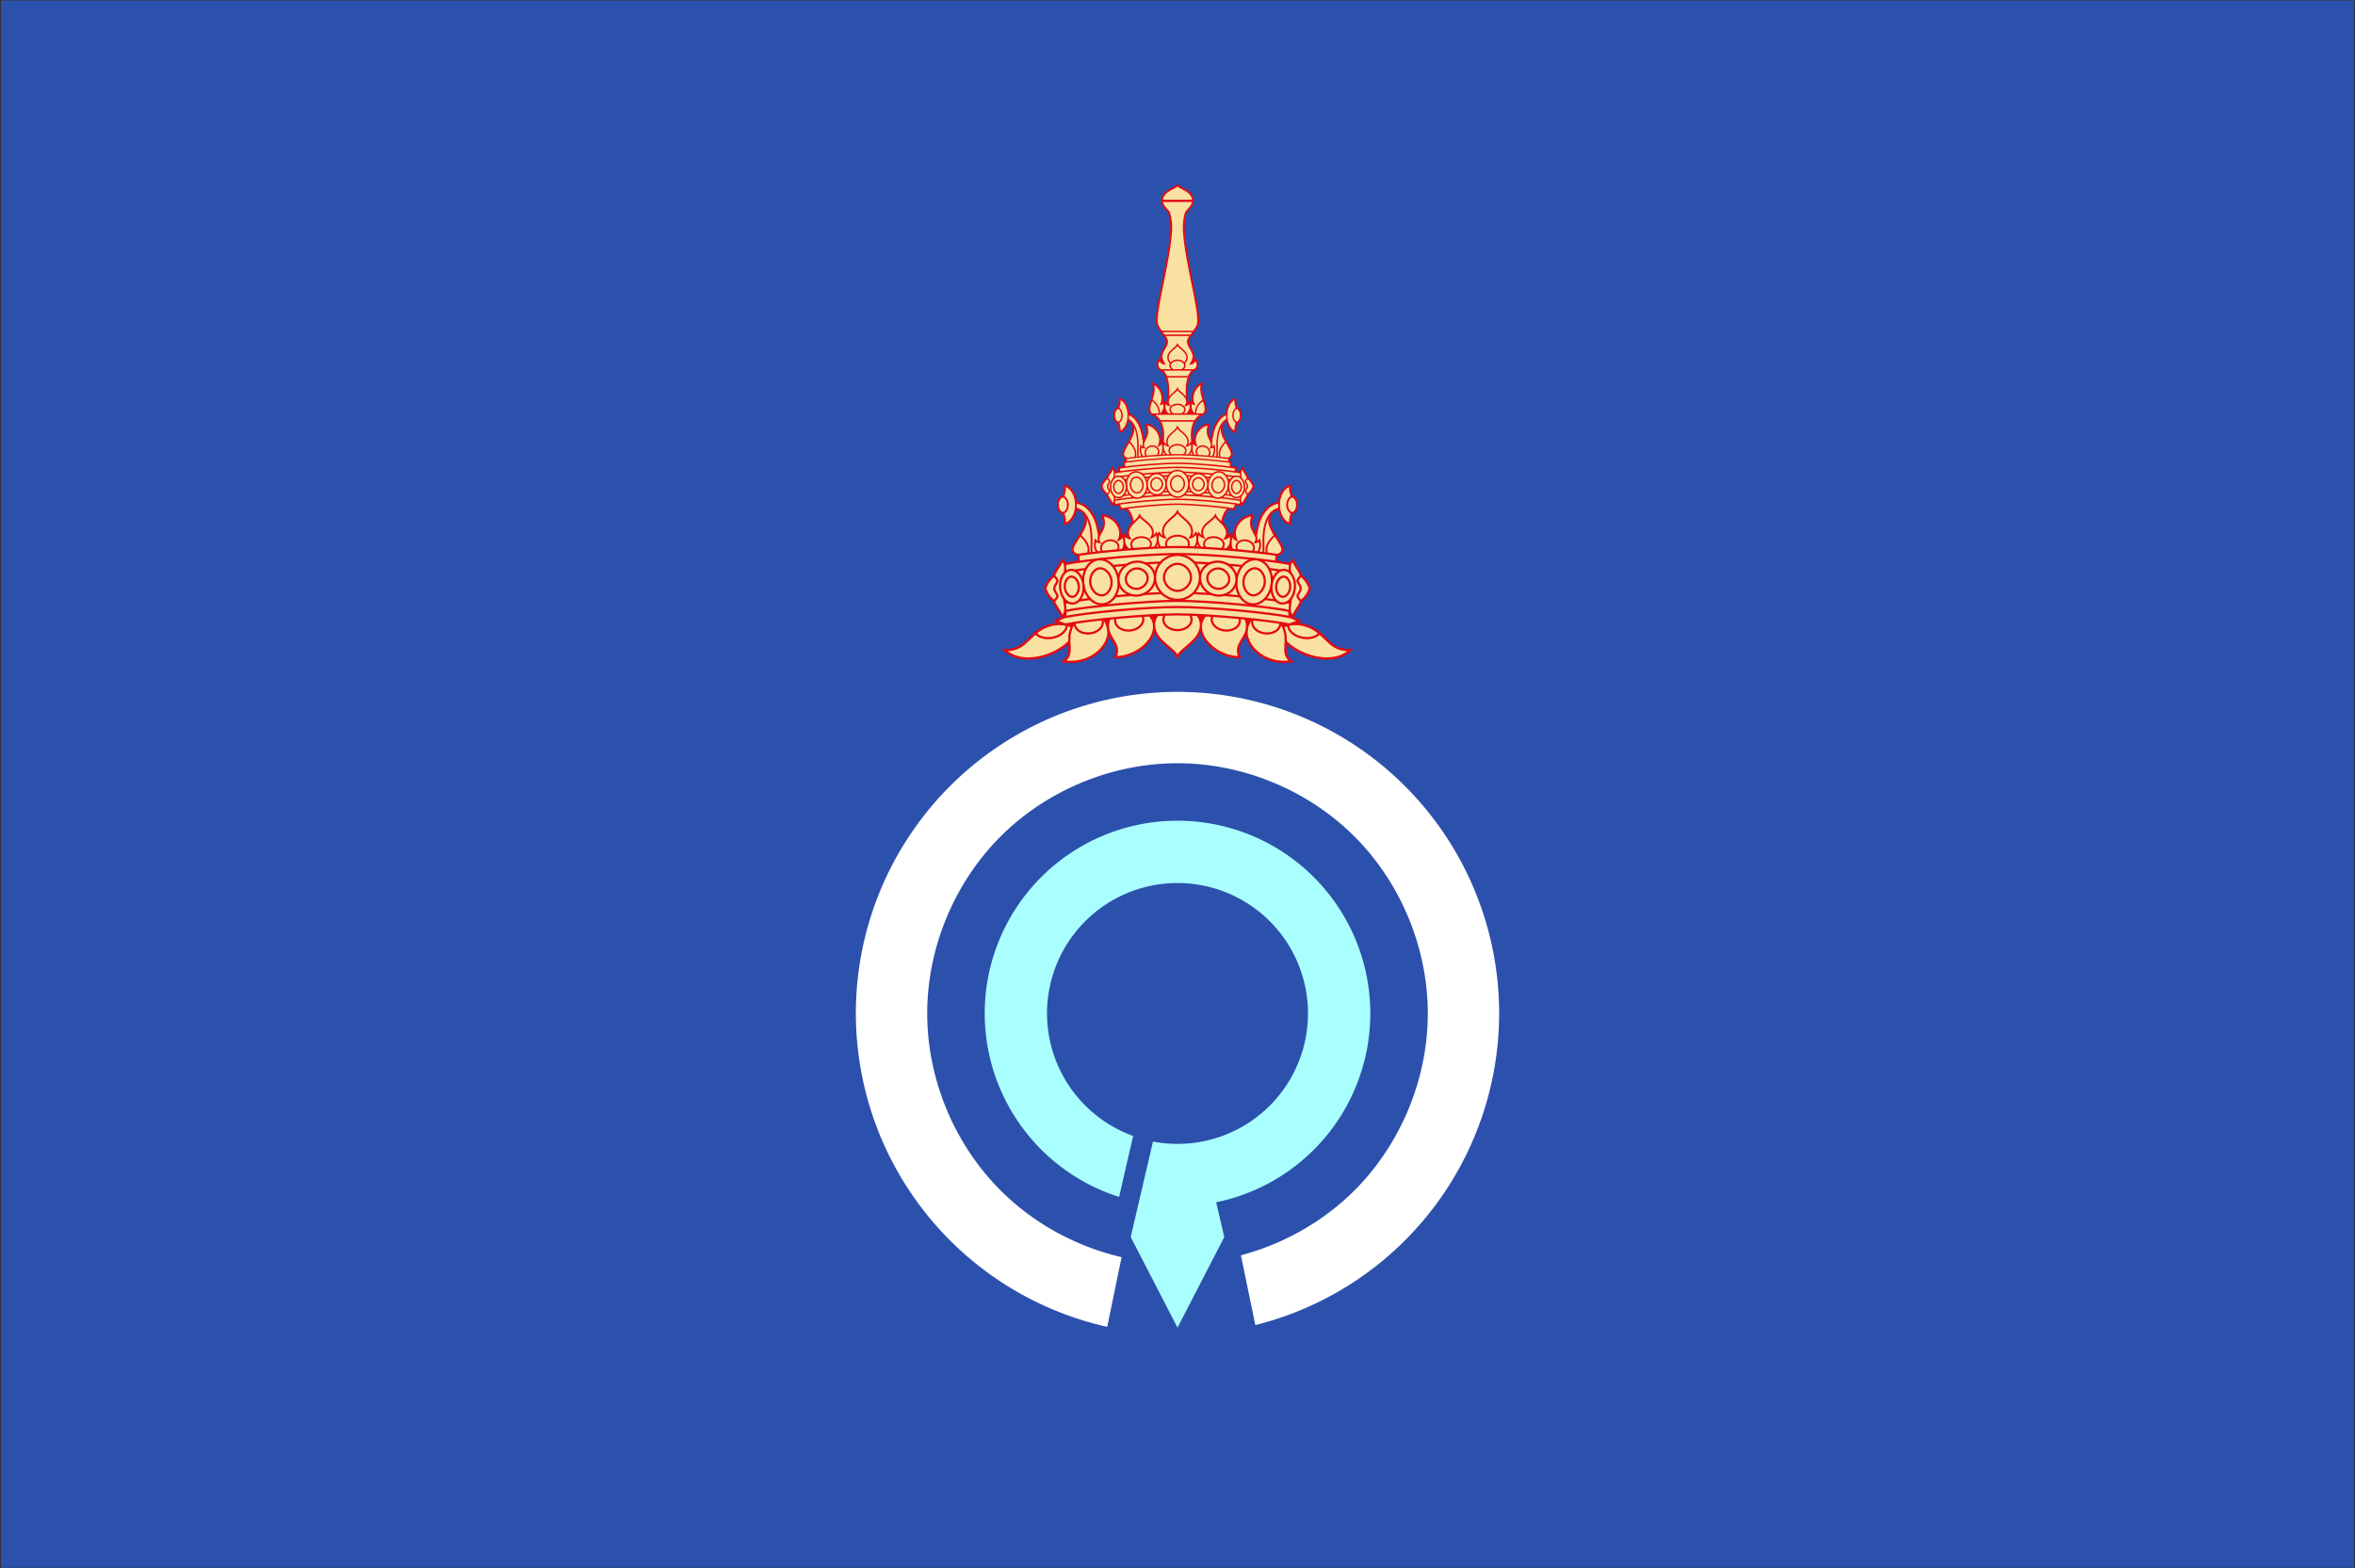 <?xml version="1.0" encoding="UTF-8" standalone="no"?>
<svg
   xmlns:dc="http://purl.org/dc/elements/1.1/"
   xmlns:cc="http://creativecommons.org/ns#"
   xmlns:rdf="http://www.w3.org/1999/02/22-rdf-syntax-ns#"
   xmlns:svg="http://www.w3.org/2000/svg"
   xmlns="http://www.w3.org/2000/svg"
   xmlns:sodipodi="http://sodipodi.sourceforge.net/DTD/sodipodi-0.dtd"
   xmlns:inkscape="http://www.inkscape.org/namespaces/inkscape"
   viewBox="0 0 1601.333 1066.667"
   height="1066.667"
   width="1601.333"
   id="svg2"
   version="1.1"
   sodipodi:docname="Royal_Flag_of_Princess_Galyani_Vadhana.svg"
   inkscape:version="0.92.2 5c3e80d, 2017-08-06">
  <rect x="0" y="0" width="1601.333" height="1066.667" fill="#333333" stroke="none"/>
  <sodipodi:namedview
     pagecolor="#ffffff"
     bordercolor="#666666"
     borderopacity="1"
     objecttolerance="10"
     gridtolerance="10"
     guidetolerance="10"
     inkscape:pageopacity="0"
     inkscape:pageshadow="2"
     inkscape:window-width="1440"
     inkscape:window-height="790"
     id="namedview9"
     showgrid="false"
     inkscape:zoom="0.5412758"
     inkscape:cx="800.66663"
     inkscape:cy="533.33337"
     inkscape:window-x="0"
     inkscape:window-y="1"
     inkscape:window-maximized="1"
     inkscape:current-layer="svg2"
     inkscape:measure-start="0,0"
     inkscape:measure-end="0,0"
     inkscape:snap-global="false"
     showguides="true" />
  <defs
     id="defs6">
    <marker
       inkscape:stockid="Arrow2Send"
       orient="auto"
       refY="0.0"
       refX="0.0"
       id="Arrow2Send"
       style="overflow:visible;"
       inkscape:isstock="true">
      <path
         id="path1576"
         style="fill-rule:evenodd;stroke-width:0.625;stroke-linejoin:round;"
         d="M 8.719,4.034 L -2.207,0.016 L 8.719,-4.002 C 6.973,-1.63 6.983,1.616 8.719,4.034 z "
         transform="scale(0.3) rotate(180) translate(-2.3,0)" />
    </marker>
    <marker
       inkscape:stockid="Arrow2Sstart"
       orient="auto"
       refY="0.0"
       refX="0.0"
       id="Arrow2Sstart"
       style="overflow:visible"
       inkscape:isstock="true">
      <path
         id="path1573"
         style="fill-rule:evenodd;stroke-width:0.625;stroke-linejoin:round"
         d="M 8.719,4.034 L -2.207,0.016 L 8.719,-4.002 C 6.973,-1.63 6.983,1.616 8.719,4.034 z "
         transform="scale(0.3) translate(-2.3,0)" />
    </marker>
    <marker
       inkscape:stockid="Arrow2Mend"
       orient="auto"
       refY="0.0"
       refX="0.0"
       id="Arrow2Mend"
       style="overflow:visible;"
       inkscape:isstock="true">
      <path
         id="path1570"
         style="fill-rule:evenodd;stroke-width:0.625;stroke-linejoin:round;"
         d="M 8.719,4.034 L -2.207,0.016 L 8.719,-4.002 C 6.973,-1.63 6.983,1.616 8.719,4.034 z "
         transform="scale(0.6) rotate(180) translate(0,0)" />
    </marker>
    <marker
       inkscape:stockid="Arrow2Mstart"
       orient="auto"
       refY="0.0"
       refX="0.0"
       id="Arrow2Mstart"
       style="overflow:visible"
       inkscape:isstock="true">
      <path
         id="path1567"
         style="fill-rule:evenodd;stroke-width:0.625;stroke-linejoin:round"
         d="M 8.719,4.034 L -2.207,0.016 L 8.719,-4.002 C 6.973,-1.63 6.983,1.616 8.719,4.034 z "
         transform="scale(0.6) translate(0,0)" />
    </marker>
    <marker
       inkscape:stockid="Arrow2Lend"
       orient="auto"
       refY="0.0"
       refX="0.0"
       id="Arrow2Lend"
       style="overflow:visible;"
       inkscape:isstock="true">
      <path
         id="path1564"
         style="fill-rule:evenodd;stroke-width:0.625;stroke-linejoin:round;"
         d="M 8.719,4.034 L -2.207,0.016 L 8.719,-4.002 C 6.973,-1.63 6.983,1.616 8.719,4.034 z "
         transform="scale(1.1) rotate(180) translate(1,0)" />
    </marker>
    <marker
       inkscape:stockid="Arrow2Lstart"
       orient="auto"
       refY="0.0"
       refX="0.0"
       id="Arrow2Lstart"
       style="overflow:visible"
       inkscape:isstock="true">
      <path
         id="path1561"
         style="fill-rule:evenodd;stroke-width:0.625;stroke-linejoin:round"
         d="M 8.719,4.034 L -2.207,0.016 L 8.719,-4.002 C 6.973,-1.63 6.983,1.616 8.719,4.034 z "
         transform="scale(1.1) translate(1,0)" />
    </marker>
    <marker
       inkscape:stockid="Arrow1Send"
       orient="auto"
       refY="0.0"
       refX="0.0"
       id="Arrow1Send"
       style="overflow:visible;"
       inkscape:isstock="true">
      <path
         id="path1558"
         d="M 0.0,0.0 L 5.0,-5.0 L -12.5,0.0 L 5.0,5.0 L 0.0,0.0 z "
         style="fill-rule:evenodd;stroke:#000000;stroke-width:1.0pt;"
         transform="scale(0.2) rotate(180) translate(6,0)" />
    </marker>
    <marker
       inkscape:stockid="Arrow1Sstart"
       orient="auto"
       refY="0.0"
       refX="0.0"
       id="Arrow1Sstart"
       style="overflow:visible"
       inkscape:isstock="true">
      <path
         id="path1555"
         d="M 0.0,0.0 L 5.0,-5.0 L -12.5,0.0 L 5.0,5.0 L 0.0,0.0 z "
         style="fill-rule:evenodd;stroke:#000000;stroke-width:1.0pt"
         transform="scale(0.2) translate(6,0)" />
    </marker>
    <marker
       inkscape:stockid="Arrow1Mend"
       orient="auto"
       refY="0.0"
       refX="0.0"
       id="Arrow1Mend"
       style="overflow:visible;"
       inkscape:isstock="true">
      <path
         id="path1552"
         d="M 0.0,0.0 L 5.0,-5.0 L -12.5,0.0 L 5.0,5.0 L 0.0,0.0 z "
         style="fill-rule:evenodd;stroke:#000000;stroke-width:1.0pt;"
         transform="scale(0.4) rotate(180) translate(10,0)" />
    </marker>
    <marker
       inkscape:stockid="Arrow1Mstart"
       orient="auto"
       refY="0.0"
       refX="0.0"
       id="Arrow1Mstart"
       style="overflow:visible"
       inkscape:isstock="true">
      <path
         id="path1549"
         d="M 0.0,0.0 L 5.0,-5.0 L -12.5,0.0 L 5.0,5.0 L 0.0,0.0 z "
         style="fill-rule:evenodd;stroke:#000000;stroke-width:1.0pt"
         transform="scale(0.4) translate(10,0)" />
    </marker>
    <marker
       inkscape:stockid="Arrow1Lend"
       orient="auto"
       refY="0.0"
       refX="0.0"
       id="Arrow1Lend"
       style="overflow:visible;"
       inkscape:isstock="true">
      <path
         id="path1546"
         d="M 0.0,0.0 L 5.0,-5.0 L -12.5,0.0 L 5.0,5.0 L 0.0,0.0 z "
         style="fill-rule:evenodd;stroke:#000000;stroke-width:1.0pt;"
         transform="scale(0.8) rotate(180) translate(12.5,0)" />
    </marker>
    <marker
       inkscape:stockid="Arrow1Lstart"
       orient="auto"
       refY="0.0"
       refX="0.0"
       id="Arrow1Lstart"
       style="overflow:visible"
       inkscape:isstock="true">
      <path
         id="path1543"
         d="M 0.0,0.0 L 5.0,-5.0 L -12.5,0.0 L 5.0,5.0 L 0.0,0.0 z "
         style="fill-rule:evenodd;stroke:#000000;stroke-width:1.0pt"
         transform="scale(0.8) translate(12.5,0)" />
    </marker>
  </defs>
  <rect
     y="0.333"
     x="0.667"
     height="1066"
     width="1600"
     id="rect62"
     style="fill:#2c51ac;fill-opacity:1;stroke-width:1.019" />
  <path
     inkscape:connector-curvature="0"
     id="path16"
     d="m 800.668,558.217 a 131.092,131.092 0 0 0 -131.094,131.092 131.092,131.092 0 0 0 91.402,124.781 l 9.521,-41.459 a 88.724,88.724 0 0 1 -58.555,-83.322 88.724,88.724 0 0 1 88.725,-88.723 88.724,88.724 0 0 1 88.723,88.723 88.724,88.724 0 0 1 -88.723,88.725 88.724,88.724 0 0 1 -16.674,-1.623 l -1.191,5.186 -13.945,59.781 31.811,61.625 31.809,-61.625 -5.518,-23.65 A 131.092,131.092 0 0 0 931.759,689.309 131.092,131.092 0 0 0 800.668,558.217 Z"
     style="fill:#a9fffe;fill-opacity:1" />
  <path
     inkscape:connector-curvature="0"
     id="path15"
     d="m 800.666,470.594 a 218.716,218.716 0 0 0 -218.715,218.717 218.716,218.716 0 0 0 170.922,213.15 l 9.777,-47.385 c -30.914,-7.205 -59.866,-22.967 -82.324,-45.426 -31.505,-31.505 -49.847,-75.785 -49.848,-120.34 -1.3e-4,-44.555 18.34,-88.836 49.846,-120.342 31.505,-31.506 75.786,-49.847 120.342,-49.848 44.556,-1.3e-4 88.836,18.342 120.342,49.848 31.506,31.506 49.848,75.786 49.848,120.342 -2.7e-4,44.555 -18.342,88.837 -49.848,120.342 -21.216,21.215 -48.228,36.449 -77.213,44.145 l 9.791,47.451 A 218.716,218.716 0 0 0 1019.382,689.311 218.716,218.716 0 0 0 800.666,470.594 Z"
     style="fill:#ffffff;fill-opacity:1;stroke-width:0.976" />
  <g
     id="g929"
     transform="translate(-4.9961546e-6)" />
  <g
     id="g2211">
    <g
       id="g2205">
      <g
         id="g2200"
         transform="matrix(0.922,0,0,0.922,186.006,26.902)" />
    </g>
  </g>
  <g
     id="g5691">
    <path
       id="path5574"
       d="M 800.666 124.525 L 799.998 125.822 C 799.965 125.887 799.316 126.424 798.348 126.934 C 797.379 127.443 796.126 128.039 794.871 128.791 C 792.362 130.295 789.742 132.516 789.564 136.029 C 789.438 138.536 790.619 140.427 791.822 141.846 C 793.026 143.264 794.223 144.393 794.4 144.939 C 795.729 149.05 795.944 153.332 795.744 156.812 C 795.145 167.256 792.469 180.39 790.066 192.184 C 787.664 203.977 785.501 214.333 786.059 219.754 C 786.213 221.26 787.025 222.743 787.771 223.902 C 788.518 225.062 789.236 225.895 789.236 225.895 L 789.461 226.154 L 789.414 226.154 L 790.814 228.312 L 790.99 228.613 L 791.064 228.684 C 791.064 228.684 792.903 230.622 792.957 232.234 C 793.009 233.789 792.246 235.149 791.316 236.709 C 790.387 238.269 789.306 240.01 789.121 242.256 C 789.046 243.161 789.3 244.042 789.613 244.869 C 789.517 244.662 789.41 244.69 789.32 244.408 L 788.926 243.168 L 788.051 244.133 C 787.127 245.151 786.385 246.688 786.434 248.328 C 786.482 249.941 787.466 251.608 789.643 252.486 C 790.171 252.799 791.236 253.827 792.035 255.57 C 792.167 255.859 792.291 256.161 792.406 256.484 L 792.412 256.496 L 792.416 256.51 C 794.156 260.898 793.944 267.636 793.277 273.559 C 793.205 273.47 793.169 273.44 793.078 273.342 L 792.299 272.506 L 791.871 273.486 L 791.508 272.439 L 790.734 273.242 C 791.929 267.962 788.943 262.351 784.523 260.41 L 783.021 259.752 L 783.506 261.318 C 784.587 264.819 783.568 268.405 782.486 271.762 C 782.479 271.784 782.473 271.804 782.465 271.828 C 782.194 272.668 781.927 273.506 781.691 274.295 L 781.691 274.297 C 781.59 274.639 781.496 274.98 781.412 275.307 C 781.378 275.439 781.342 275.574 781.309 275.715 L 781.309 275.717 C 781.244 275.991 781.191 276.257 781.145 276.514 C 781.105 276.728 781.076 276.931 781.051 277.127 L 781.051 277.129 C 781.017 277.395 780.979 277.682 780.969 277.984 C 780.968 277.99 780.965 278.032 780.963 278.109 C 780.961 278.228 780.965 278.332 780.967 278.418 C 780.97 278.526 780.973 278.642 780.982 278.766 C 780.99 278.861 781 278.954 781.012 279.047 C 781.026 279.163 781.045 279.278 781.066 279.391 C 781.086 279.495 781.108 279.584 781.127 279.66 C 781.155 279.775 781.188 279.888 781.225 280 C 781.251 280.082 781.282 280.171 781.318 280.264 C 781.365 280.382 781.414 280.488 781.463 280.588 C 781.497 280.659 781.538 280.745 781.592 280.84 C 781.664 280.967 781.738 281.073 781.803 281.168 C 781.826 281.202 781.868 281.274 781.943 281.371 C 782.047 281.506 782.152 281.616 782.242 281.713 C 782.26 281.732 782.309 281.794 782.4 281.883 C 782.55 282.028 782.707 282.158 782.867 282.281 L 783.268 281.104 L 783.16 282.42 L 782.889 282.299 C 782.812 282.24 782.823 282.254 782.93 282.334 L 783.023 282.404 L 783.133 282.443 C 783.427 282.545 783.677 282.617 783.92 282.691 C 784.736 283.049 785.856 283.768 786.859 284.869 C 787.086 285.118 787.306 285.383 787.514 285.666 C 787.518 285.672 787.523 285.677 787.527 285.684 L 787.527 285.686 C 787.532 285.691 787.531 285.69 787.535 285.695 C 787.746 285.986 787.947 286.297 788.133 286.629 L 788.143 286.645 L 788.15 286.66 C 790.187 289.919 790.546 294.51 790.166 299.096 L 790.09 298.924 L 789.369 300.176 C 789.595 297.344 788.695 294.743 787.225 292.73 C 785.21 289.972 782.227 288.197 779.545 288.211 L 778.51 288.217 L 778.838 289.199 C 780.429 293.966 779.17 296.32 777.996 298.58 C 777.68 296.747 777.37 294.834 777.01 293.406 C 776.129 289.92 774.179 286.126 771.807 283.771 C 770.694 282.668 769.346 281.836 767.84 281.246 C 767.699 279.035 767.239 277.009 766.346 275.205 L 766.346 275.203 C 765.457 273.41 763.983 271.414 761.688 270.764 L 760.68 270.477 L 760.734 271.523 C 760.86 273.973 760.402 275.559 759.971 277.199 C 759.09 277.38 758.372 278.008 757.896 278.873 C 757.346 279.873 757.018 281.156 757.018 282.514 C 757.017 283.871 757.346 285.152 757.896 286.152 C 758.372 287.017 759.09 287.645 759.971 287.826 C 760.402 289.467 760.86 291.054 760.734 293.504 L 760.68 294.551 L 761.688 294.264 C 763.984 293.613 765.457 291.615 766.346 289.822 C 766.855 288.795 767.124 287.64 767.389 286.482 C 767.845 286.768 768.326 287.022 768.713 287.406 C 769.073 287.764 769.405 288.192 769.725 288.652 C 769.962 289.755 770.349 292.214 769.773 294.189 C 769.185 296.208 768.204 298.166 767.174 300.016 L 767.176 300.016 C 766.455 301.311 765.75 302.507 765.104 303.654 L 765.105 303.654 C 764.9 304.017 764.69 304.389 764.502 304.744 L 764.502 304.746 C 764.196 305.329 763.908 305.906 763.688 306.461 C 763.576 306.738 763.481 307.012 763.402 307.277 C 763.365 307.403 763.343 307.505 763.324 307.58 C 763.264 307.82 763.22 308.057 763.193 308.291 C 763.185 308.362 763.165 308.476 763.16 308.635 C 763.157 308.712 763.159 308.777 763.16 308.826 C 763.163 309.023 763.179 309.231 763.223 309.445 C 763.198 309.328 763.192 309.344 763.23 309.514 C 763.273 309.704 763.328 309.878 763.387 310.039 C 763.423 310.138 763.468 310.225 763.51 310.316 L 763.51 310.35 L 763.596 310.512 L 763.596 310.514 C 763.75 310.81 763.936 311.065 764.137 311.283 C 764.339 311.502 764.556 311.684 764.777 311.832 C 764.844 311.877 764.911 311.902 764.979 311.941 L 765.062 313.607 C 764.869 313.633 764.676 313.657 764.494 313.684 L 763.832 313.779 L 763.932 317.086 C 762.94 317.213 761.944 317.341 761.047 317.471 L 760.369 317.568 L 760.516 320.365 C 759.772 320.473 759.06 320.582 758.385 320.691 C 758.199 319.761 757.847 318.82 757.023 318.002 L 756.178 317.164 L 755.785 318.287 C 754.933 320.726 752.968 322.599 752.34 325.012 C 751.744 325.382 751.13 325.906 750.447 326.783 C 749.663 327.79 748.892 329.092 748.486 330.562 L 748.432 330.762 L 748.486 330.961 C 748.892 332.431 749.661 333.733 750.445 334.74 C 751.128 335.618 751.744 336.141 752.34 336.512 C 752.968 338.925 754.933 340.798 755.785 343.236 L 756.178 344.359 L 757.023 343.521 C 757.19 343.356 757.242 343.164 757.377 342.99 L 757.893 344.027 L 758.441 343.936 C 759.007 343.839 759.721 343.738 760.41 343.637 L 762.084 347.006 L 762.633 346.914 C 763.443 346.776 764.425 346.633 765.424 346.49 C 767.499 348.035 768.902 351.388 769.732 355.584 C 767.908 357.507 766.171 359.822 766.328 362.893 C 766.361 363.525 766.505 364.128 766.701 364.709 C 766.26 364.32 765.95 363.859 765.371 363.289 L 764.543 362.473 L 764.143 363.564 C 764.093 363.7 764.109 363.862 764.064 364 C 764.05 363.971 764.049 363.935 764.035 363.906 L 763.445 362.725 L 762.732 363.834 C 762.404 364.345 762.233 364.758 762.018 365.133 C 762.826 361.326 761.689 357.783 759.535 355.146 C 756.936 351.965 753.094 349.952 749.746 349.967 L 748.672 349.971 L 749.047 350.979 C 751.281 356.965 749.231 359.738 747.637 362.549 C 747.191 360.159 746.738 357.736 746.221 355.904 C 745.077 351.854 742.536 347.443 739.484 344.734 C 737.54 343.009 735.068 341.854 732.229 341.264 C 731.988 338.928 731.381 336.787 730.316 334.865 C 729.167 332.79 727.253 330.508 724.387 329.781 L 723.396 329.529 L 723.455 330.551 C 723.621 333.432 723.013 335.293 722.447 337.219 C 721.338 337.352 720.397 338.093 719.752 339.141 C 719.046 340.287 718.617 341.775 718.617 343.35 C 718.617 344.925 719.047 346.414 719.752 347.561 C 720.397 348.608 721.338 349.349 722.447 349.482 C 723.013 351.407 723.621 353.268 723.455 356.148 L 723.396 357.17 L 724.387 356.918 C 727.253 356.192 729.166 353.911 730.316 351.836 C 731.164 350.306 731.694 348.621 732.02 346.832 C 733.527 347.269 734.788 347.919 735.834 348.848 C 736.319 349.278 736.763 349.788 737.188 350.338 C 737.498 351.622 738.006 354.496 737.25 356.816 C 736.486 359.163 735.214 361.438 733.879 363.586 C 732.692 365.496 731.472 367.278 730.494 368.916 L 730.496 368.916 C 730.477 368.948 730.463 368.97 730.455 368.982 L 730.455 368.984 C 730.275 369.288 730.101 369.589 729.939 369.885 C 729.834 370.077 729.747 370.252 729.662 370.418 L 729.662 370.42 L 729.66 370.42 C 729.548 370.641 729.433 370.872 729.33 371.104 C 729.185 371.427 729.062 371.744 728.959 372.053 L 728.955 372.053 C 728.874 372.297 728.793 372.556 728.736 372.832 C 728.729 372.864 728.728 372.877 728.732 372.855 L 728.73 372.857 C 728.677 373.125 728.652 373.379 728.643 373.619 C 728.64 373.697 728.64 373.774 728.641 373.85 C 728.645 374.052 728.666 374.273 728.711 374.502 L 728.711 374.549 L 728.734 374.637 L 728.734 374.639 C 728.843 375.067 729.002 375.449 729.197 375.785 L 729.197 375.787 C 729.328 376.011 729.494 376.183 729.652 376.365 L 729.652 376.439 L 729.881 376.66 C 730.009 376.784 730.14 376.894 730.271 376.994 C 731.116 377.635 731.954 377.853 732.607 377.949 L 732.789 381.449 C 729.527 381.928 726.649 382.409 724.303 382.883 C 723.94 382.038 723.539 381.19 722.773 380.43 L 721.928 379.592 L 721.535 380.715 C 720.125 384.751 716.885 387.743 716.002 391.451 C 715.136 391.973 714.135 392.837 713.047 394.236 C 711.841 395.787 710.659 397.792 710.041 400.031 L 709.986 400.23 L 710.041 400.43 C 710.658 402.669 711.841 404.674 713.047 406.225 C 714.136 407.625 715.136 408.49 716.002 409.012 C 716.885 412.72 720.125 415.712 721.535 419.748 L 721.572 419.854 L 715.928 422.373 L 719.637 423.762 C 719.502 423.767 719.363 423.761 719.229 423.768 C 719.022 423.778 718.837 423.796 718.668 423.809 C 718.2 423.844 717.731 423.889 717.264 423.951 C 717.051 423.979 716.842 424.012 716.633 424.045 C 716.165 424.119 715.705 424.208 715.25 424.307 C 715.092 424.341 714.917 424.375 714.729 424.42 C 713.482 424.718 712.275 425.103 711.121 425.566 C 710.95 425.635 710.8 425.704 710.664 425.762 C 710.247 425.939 709.834 426.124 709.428 426.322 C 709.255 426.407 709.085 426.493 708.916 426.58 C 708.532 426.779 708.163 426.987 707.801 427.199 C 707.654 427.285 707.492 427.375 707.324 427.479 C 706.835 427.781 706.353 428.096 705.891 428.432 C 705.431 428.766 705.001 429.101 704.584 429.434 C 704.272 429.68 703.973 429.923 703.68 430.168 C 703.647 430.195 703.643 430.2 703.664 430.182 C 700.105 433.154 697.683 436.055 694.836 438.137 C 691.989 440.219 688.729 441.555 683.221 441.486 L 681.25 441.463 L 682.705 442.791 C 689.008 448.545 697.945 449.525 706.402 447.855 C 714.237 446.309 721.599 442.472 726.443 437.881 C 726.561 440.006 726.705 442.004 726.447 443.707 C 726.126 445.831 725.269 447.58 722.848 449.154 L 721.211 450.219 L 723.139 450.523 C 739.275 453.085 752.365 442.971 754.232 432.182 C 755.138 434.002 756.233 435.621 757.119 437.193 C 758.679 439.961 759.609 442.561 757.832 446.713 L 757.385 447.758 L 758.521 447.758 C 765.191 447.754 771.894 445.14 776.967 441.17 C 780.944 438.058 783.876 434.082 784.988 429.822 C 786.27 433.064 788.628 435.762 791.162 438.074 C 794.853 441.442 798.771 444.249 799.984 446.883 L 800.666 448.361 L 801.348 446.883 C 802.561 444.249 806.478 441.442 810.17 438.074 C 812.704 435.763 815.064 433.066 816.346 429.824 C 817.458 434.083 820.39 438.058 824.367 441.17 C 829.441 445.14 836.143 447.754 842.812 447.758 L 843.949 447.758 L 843.502 446.713 C 841.722 442.553 842.659 439.949 844.225 437.176 C 845.109 435.61 846.201 433.999 847.104 432.186 C 848.973 442.973 862.059 453.085 878.193 450.523 L 880.121 450.219 L 878.484 449.154 C 876.063 447.58 875.208 445.831 874.887 443.707 C 874.629 442.004 874.775 440.006 874.893 437.881 C 879.737 442.472 887.1 446.309 894.934 447.855 C 903.39 449.525 912.326 448.545 918.629 442.791 L 920.084 441.463 L 918.113 441.486 C 912.605 441.555 909.345 440.219 906.498 438.137 C 903.651 436.055 901.231 433.154 897.672 430.182 C 897.645 430.159 897.626 430.145 897.617 430.137 C 897.336 429.902 897.048 429.669 896.75 429.434 L 896.746 429.432 C 896.331 429.101 895.905 428.766 895.445 428.432 C 894.978 428.092 894.491 427.774 893.996 427.469 C 893.842 427.374 893.696 427.292 893.564 427.215 C 893.192 426.996 892.81 426.782 892.416 426.578 C 892.249 426.491 892.08 426.406 891.908 426.322 C 891.502 426.124 891.089 425.939 890.672 425.762 C 890.536 425.704 890.386 425.635 890.215 425.566 C 889.061 425.103 887.854 424.718 886.607 424.42 C 886.419 424.375 886.242 424.341 886.084 424.307 C 885.629 424.208 885.171 424.119 884.703 424.045 C 884.494 424.012 884.285 423.979 884.072 423.951 C 883.605 423.889 883.136 423.844 882.668 423.809 C 882.499 423.796 882.314 423.778 882.107 423.768 C 881.973 423.761 881.833 423.767 881.697 423.762 L 885.402 422.373 L 879.764 419.854 L 879.799 419.748 C 881.209 415.712 884.449 412.72 885.332 409.012 C 886.198 408.49 887.198 407.625 888.287 406.225 C 889.493 404.674 890.676 402.669 891.293 400.43 L 891.35 400.23 L 891.293 400.031 C 890.675 397.792 889.493 395.787 888.287 394.236 C 887.199 392.837 886.198 391.973 885.332 391.451 C 884.449 387.743 881.209 384.751 879.799 380.715 L 879.406 379.592 L 878.561 380.43 C 877.795 381.19 877.394 382.038 877.031 382.883 C 874.685 382.409 871.806 381.926 868.543 381.447 L 868.725 377.951 C 869.378 377.855 870.218 377.635 871.062 376.994 C 871.33 376.791 871.586 376.547 871.814 376.258 C 871.927 376.115 872.038 375.959 872.137 375.789 L 872.238 375.613 L 872.238 375.533 C 872.378 375.256 872.515 374.975 872.6 374.641 C 872.651 374.437 872.649 374.414 872.611 374.576 C 872.67 374.324 872.689 374.08 872.693 373.85 C 872.694 373.793 872.696 373.72 872.693 373.633 C 872.684 373.386 872.659 373.12 872.602 372.838 C 872.603 372.845 872.603 372.841 872.6 372.826 C 872.543 372.55 872.46 372.294 872.381 372.055 L 872.379 372.055 C 872.276 371.746 872.153 371.429 872.008 371.105 L 872.006 371.104 C 871.903 370.873 871.787 370.642 871.676 370.422 L 871.676 370.418 C 871.593 370.255 871.506 370.08 871.4 369.887 L 871.4 369.885 C 870.365 367.987 868.881 365.877 867.457 363.586 C 866.122 361.439 864.85 359.163 864.086 356.816 C 863.33 354.494 863.839 351.618 864.148 350.336 C 864.572 349.787 865.017 349.278 865.502 348.848 C 866.548 347.919 867.81 347.269 869.318 346.832 C 869.644 348.621 870.173 350.306 871.021 351.836 C 872.171 353.911 874.085 356.192 876.951 356.918 L 877.941 357.17 L 877.883 356.148 C 877.717 353.268 878.325 351.407 878.891 349.482 C 880 349.349 880.941 348.608 881.586 347.561 C 882.291 346.414 882.721 344.925 882.721 343.35 C 882.721 341.775 882.291 340.287 881.586 339.141 C 880.941 338.093 879.999 337.352 878.891 337.219 C 878.325 335.293 877.717 333.432 877.883 330.551 L 877.941 329.529 L 876.951 329.781 C 874.085 330.508 872.171 332.79 871.021 334.865 C 869.957 336.787 869.35 338.928 869.109 341.264 C 866.27 341.854 863.796 343.009 861.852 344.734 C 858.8 347.443 856.259 351.854 855.115 355.904 C 854.598 357.737 854.145 360.159 853.699 362.549 C 852.105 359.739 850.055 356.965 852.289 350.979 L 852.664 349.971 L 851.59 349.967 C 848.242 349.952 844.401 351.965 841.803 355.146 C 839.65 357.783 838.511 361.325 839.318 365.131 C 839.103 364.757 838.932 364.344 838.604 363.834 L 837.891 362.725 L 837.301 363.906 C 837.287 363.934 837.285 363.969 837.271 363.996 C 837.228 363.859 837.243 363.699 837.193 363.564 L 836.793 362.473 L 835.965 363.289 C 835.387 363.858 835.076 364.32 834.635 364.709 C 834.831 364.128 834.975 363.525 835.008 362.893 C 835.165 359.822 833.426 357.507 831.602 355.584 C 832.433 351.388 833.836 348.035 835.912 346.49 C 836.91 346.633 837.893 346.776 838.703 346.914 L 839.252 347.006 L 840.924 343.637 C 841.613 343.738 842.327 343.839 842.893 343.936 L 843.441 344.027 L 843.957 342.988 C 844.093 343.163 844.145 343.355 844.312 343.521 L 845.158 344.359 L 845.551 343.236 C 846.403 340.797 848.368 338.925 848.996 336.512 C 849.592 336.141 850.206 335.619 850.889 334.742 C 851.673 333.735 852.444 332.432 852.85 330.961 L 852.904 330.762 L 852.85 330.562 C 852.444 329.091 851.673 327.79 850.889 326.783 C 850.205 325.906 849.59 325.382 848.994 325.012 C 848.366 322.599 846.403 320.726 845.551 318.287 L 845.158 317.164 L 844.312 318.002 C 843.489 318.82 843.137 319.761 842.951 320.691 C 842.276 320.583 841.566 320.473 840.822 320.365 L 840.963 317.568 L 840.287 317.471 C 839.389 317.341 838.394 317.213 837.402 317.086 L 837.506 313.779 L 836.842 313.684 C 836.66 313.657 836.467 313.633 836.273 313.607 L 836.355 311.924 C 836.869 311.625 837.382 311.199 837.74 310.514 L 837.74 310.512 L 837.824 310.35 L 837.824 310.273 C 837.93 310.035 838.036 309.795 838.1 309.514 L 838.105 309.5 L 838.121 309.432 L 838.121 309.348 L 838.121 309.346 C 838.149 309.171 838.173 308.995 838.176 308.838 C 838.177 308.764 838.176 308.696 838.174 308.631 C 838.169 308.476 838.15 308.359 838.141 308.279 L 838.137 308.279 C 838.11 308.049 838.067 307.81 838.006 307.566 L 838.01 307.568 C 837.992 307.496 837.971 307.406 837.939 307.297 L 837.936 307.297 C 837.845 306.989 837.737 306.666 837.596 306.326 L 837.596 306.324 C 837.384 305.811 837.111 305.277 836.834 304.75 L 836.834 304.748 C 836.642 304.384 836.426 304.006 836.217 303.637 C 835.568 302.487 834.867 301.287 834.145 299.988 C 833.12 298.146 832.146 296.199 831.561 294.189 C 830.985 292.213 831.372 289.751 831.609 288.65 C 831.928 288.19 832.261 287.763 832.621 287.406 C 833.007 287.023 833.488 286.768 833.945 286.482 C 834.211 287.641 834.481 288.795 834.99 289.822 C 835.879 291.615 837.352 293.613 839.648 294.264 L 840.656 294.551 L 840.602 293.504 C 840.476 291.054 840.934 289.467 841.365 287.826 C 842.245 287.645 842.962 287.017 843.438 286.152 C 843.988 285.152 844.318 283.871 844.318 282.514 C 844.318 281.156 843.988 279.873 843.438 278.873 C 842.962 278.008 842.245 277.381 841.365 277.199 C 840.934 275.559 840.476 273.973 840.602 271.523 L 840.656 270.477 L 839.648 270.764 C 837.352 271.414 835.879 273.412 834.99 275.205 C 834.096 277.009 833.635 279.035 833.494 281.248 C 831.989 281.838 830.64 282.668 829.527 283.771 C 827.155 286.126 825.207 289.92 824.326 293.406 C 823.966 294.833 823.656 296.745 823.34 298.576 C 822.166 296.317 820.907 293.964 822.498 289.199 L 822.826 288.217 L 821.791 288.211 C 819.109 288.197 816.126 289.972 814.111 292.73 C 812.641 294.743 811.741 297.344 811.967 300.176 L 811.246 298.924 L 811.168 299.096 C 810.788 294.51 811.147 289.919 813.184 286.66 L 813.193 286.645 L 813.203 286.629 C 813.389 286.297 813.59 285.986 813.801 285.695 L 813.803 285.693 C 813.788 285.713 813.777 285.728 813.809 285.686 L 813.809 285.684 C 814.021 285.392 814.245 285.122 814.475 284.869 C 815.478 283.767 816.601 283.049 817.418 282.691 C 817.661 282.617 817.91 282.544 818.201 282.443 L 818.311 282.404 L 818.404 282.336 C 818.48 282.279 818.493 282.264 818.447 282.299 L 818.178 282.42 L 818.068 281.104 L 818.469 282.281 C 818.543 282.224 818.572 282.196 818.561 282.205 C 818.673 282.114 818.802 282.012 818.936 281.883 C 819.041 281.781 819.09 281.713 819.1 281.703 C 819.184 281.612 819.286 281.506 819.391 281.371 C 819.461 281.28 819.502 281.213 819.525 281.18 L 819.523 281.18 C 819.589 281.086 819.668 280.973 819.746 280.836 C 819.802 280.737 819.841 280.653 819.873 280.588 C 819.922 280.488 819.971 280.382 820.018 280.264 C 820.054 280.171 820.085 280.082 820.111 280 C 820.148 279.888 820.181 279.775 820.209 279.66 C 820.228 279.582 820.249 279.495 820.268 279.398 L 820.268 279.396 C 820.292 279.269 820.31 279.146 820.324 279.027 C 820.334 278.945 820.344 278.858 820.352 278.768 C 820.361 278.651 820.364 278.54 820.367 278.438 L 820.367 278.436 C 820.37 278.349 820.375 278.239 820.373 278.107 L 820.373 278.105 C 820.371 278.028 820.367 277.989 820.367 277.984 L 820.367 277.982 C 820.357 277.681 820.319 277.395 820.285 277.129 L 820.285 277.127 C 820.26 276.931 820.231 276.728 820.191 276.514 C 820.145 276.259 820.092 275.998 820.029 275.732 C 819.994 275.583 819.956 275.425 819.914 275.264 L 819.914 275.262 C 819.836 274.96 819.746 274.65 819.656 274.344 C 819.458 273.677 819.237 272.973 819.008 272.268 L 819.008 272.266 C 818.956 272.107 818.91 271.95 818.85 271.762 L 818.84 271.73 C 817.761 268.383 816.753 264.809 817.83 261.318 L 818.314 259.752 L 816.812 260.41 C 812.393 262.351 809.407 267.962 810.602 273.242 L 809.828 272.439 L 809.463 273.49 L 809.035 272.506 L 808.256 273.342 C 808.165 273.439 808.13 273.469 808.059 273.557 C 807.392 267.634 807.18 260.897 808.92 256.51 L 808.924 256.496 L 808.93 256.484 C 809.051 256.144 809.181 255.824 809.318 255.527 L 809.32 255.525 C 810.117 253.809 811.171 252.796 811.695 252.486 C 813.87 251.607 814.854 249.941 814.902 248.328 C 814.951 246.689 814.209 245.151 813.285 244.133 L 812.41 243.168 L 812.016 244.408 C 811.926 244.69 811.819 244.662 811.723 244.869 C 812.036 244.042 812.29 243.161 812.215 242.256 C 812.03 240.01 810.949 238.269 810.02 236.709 C 809.09 235.149 808.326 233.789 808.379 232.234 C 808.433 230.622 810.27 228.684 810.27 228.684 L 810.342 228.613 L 810.502 228.344 L 811.924 226.154 L 811.875 226.154 L 812.1 225.893 C 812.1 225.893 812.816 225.062 813.562 223.902 C 814.309 222.743 815.121 221.259 815.275 219.754 C 815.833 214.333 813.671 203.977 811.27 192.184 C 808.868 180.39 806.191 167.256 805.592 156.812 C 805.392 153.331 805.605 149.05 806.934 144.939 C 807.111 144.393 808.308 143.264 809.512 141.846 C 810.716 140.427 811.898 138.536 811.771 136.029 C 811.594 132.516 808.975 130.295 806.465 128.791 C 805.21 128.039 803.955 127.443 802.986 126.934 C 802.018 126.424 801.369 125.887 801.336 125.822 L 800.666 124.525 z "
       style="color:#000000;font-style:normal;font-variant:normal;font-weight:normal;font-stretch:normal;font-size:medium;line-height:normal;font-family:sans-serif;font-variant-ligatures:normal;font-variant-position:normal;font-variant-caps:normal;font-variant-numeric:normal;font-variant-alternates:normal;font-feature-settings:normal;text-indent:0;text-align:start;text-decoration:none;text-decoration-line:none;text-decoration-style:solid;text-decoration-color:#000000;letter-spacing:normal;word-spacing:normal;text-transform:none;writing-mode:lr-tb;direction:ltr;text-orientation:mixed;dominant-baseline:auto;baseline-shift:baseline;text-anchor:start;white-space:normal;shape-padding:0;clip-rule:nonzero;display:inline;overflow:visible;visibility:visible;opacity:1;isolation:auto;mix-blend-mode:normal;color-interpolation:sRGB;color-interpolation-filters:linearRGB;solid-color:#000000;solid-opacity:1;vector-effect:none;fill:#e30914;fill-opacity:1;fill-rule:nonzero;stroke:none;stroke-width:1.5;stroke-linecap:butt;stroke-linejoin:miter;stroke-miterlimit:4;stroke-dasharray:none;stroke-dashoffset:0;stroke-opacity:1;color-rendering:auto;image-rendering:auto;shape-rendering:auto;text-rendering:auto;enable-background:accumulate" />
    <g
       id="g5184">
      <path
         style="fill:#f8e1a1;fill-opacity:1;stroke:#e30914;stroke-width:1px;stroke-linecap:butt;stroke-linejoin:miter;stroke-opacity:1"
         d="m 790.303,225.957 1.283,2.188 c 0,0 2.05,1.976 2.12,4.063 0.122,3.621 -3.502,6.033 -3.838,10.109 -0.175,2.125 1.868,5.114 1.868,5.114 -0.979,-0.179 -2.328,-0.273 -3.131,-2.796 -1.654,1.823 -2.768,5.939 1.888,7.377 h 20.348 c 4.656,-1.437 3.542,-5.554 1.888,-7.377 -0.804,2.523 -2.152,2.617 -3.131,2.796 0,0 2.043,-2.989 1.868,-5.114 -0.336,-4.076 -3.96,-6.489 -3.838,-10.109 0.07,-2.087 2.12,-4.063 2.12,-4.063 l 1.283,-2.188 z"
         id="path3687"
         inkscape:connector-curvature="0"
         sodipodi:nodetypes="ccssccccccssccc" />
      <path
         style="fill:#f8e1a1;fill-opacity:1;stroke:#e30914;stroke-width:1;stroke-miterlimit:4;stroke-dasharray:none;stroke-opacity:1"
         d="m 794.994,245.754 c -0.514,-0.762 -0.806,-1.639 -0.806,-2.573 0,-4.272 5.352,-6.319 6.479,-8.733 1.127,2.413 6.479,4.461 6.479,8.733 0,0.933 -0.293,1.81 -0.806,2.573 l -5.673,8.024 z"
         id="path2596-3-2"
         inkscape:connector-curvature="0"
         sodipodi:nodetypes="cscsccc" />
      <path
         inkscape:connector-curvature="0"
         style="fill:#f8e1a1;fill-opacity:1;stroke:#e30914;stroke-width:1;stroke-miterlimit:4;stroke-dasharray:none;stroke-opacity:1"
         d="m 800.666,245.024 c -1.365,8e-5 -2.717,0.428 -3.641,1.119 -0.924,0.691 -1.405,1.603 -1.405,2.489 0,0.886 0.482,1.798 1.405,2.489 0.923,0.691 2.276,1.119 3.641,1.119 1.365,1.3e-4 2.717,-0.428 3.641,-1.119 0.924,-0.691 1.407,-1.603 1.407,-2.489 -1e-4,-0.886 -0.483,-1.798 -1.407,-2.489 -0.924,-0.691 -2.276,-1.119 -3.641,-1.119 z"
         id="path2598-9-7" />
      <path
         sodipodi:nodetypes="cccccc"
         inkscape:connector-curvature="0"
         id="path2377-0-8"
         d="m 783.38,281.735 c -5.125,-3.834 3.421,-12.283 0.843,-20.636 4.571,2.007 7.618,8.529 5.14,13.91 0.612,-0.081 1.224,-0.533 1.836,-1.168 1.122,3.236 -0.2,6.221 -2.126,7.802 -2.073,1.169 -3.498,0.854 -5.693,0.092 z"
         style="fill:#f8e1a1;fill-opacity:1;stroke:#e30914;stroke-width:0.97;stroke-linecap:butt;stroke-linejoin:miter;stroke-miterlimit:4;stroke-dasharray:none;stroke-opacity:1" />
      <path
         inkscape:connector-curvature="0"
         id="path3154"
         d="m 783.199,271.992 c -1.326,4.113 -2.637,7.635 0.18,9.742 1.92,0.666 3.251,0.991 4.941,0.279 0.315,-5.143 -2.271,-7.7 -5.121,-10.021 z"
         style="fill:#f8e1a1;fill-opacity:1;stroke:#e30914;stroke-width:0.97;stroke-linecap:butt;stroke-linejoin:miter;stroke-miterlimit:4;stroke-dasharray:none;stroke-opacity:1" />
      <path
         style="fill:#f8e1a1;fill-opacity:1;stroke:#e30914;stroke-width:0.97;stroke-linecap:butt;stroke-linejoin:miter;stroke-miterlimit:4;stroke-dasharray:none;stroke-opacity:1"
         d="m 817.953,281.735 c 5.125,-3.834 -3.421,-12.283 -0.843,-20.636 -4.571,2.007 -7.618,8.529 -5.14,13.91 -0.612,-0.081 -1.224,-0.533 -1.836,-1.168 -1.122,3.236 0.2,6.221 2.126,7.802 2.073,1.169 3.498,0.854 5.693,0.092 z"
         id="path3519"
         inkscape:connector-curvature="0"
         sodipodi:nodetypes="cccccc" />
      <path
         style="fill:#f8e1a1;fill-opacity:1;stroke:#e30914;stroke-width:0.97;stroke-linecap:butt;stroke-linejoin:miter;stroke-miterlimit:4;stroke-dasharray:none;stroke-opacity:1"
         d="m 818.134,271.992 c 1.326,4.113 2.637,7.635 -0.18,9.742 -1.92,0.666 -3.251,0.991 -4.941,0.279 -0.315,-5.143 2.271,-7.7 5.121,-10.021 z"
         id="path3521"
         inkscape:connector-curvature="0" />
      <path
         sodipodi:nodetypes="ccccccc"
         inkscape:connector-curvature="0"
         id="path3598"
         d="m 809.332,285.801 c -0.45,-1.993 -4.798,-20.273 -1.112,-29.57 0.258,-0.724 0.559,-1.361 0.878,-1.913 h -16.863 c 0.319,0.551 0.62,1.188 0.878,1.913 3.687,9.297 -0.662,27.577 -1.112,29.57 z"
         style="display:inline;fill:#f8e1a1;fill-opacity:1;stroke:#e30914;stroke-width:1;stroke-miterlimit:4;stroke-dasharray:none;stroke-opacity:1" />
      <path
         style="fill:#f8e1a1;fill-opacity:1;stroke:#e30914;stroke-width:1;stroke-miterlimit:4;stroke-dasharray:none;stroke-opacity:1"
         d="m 807.074,273.218 c 0,0.933 -0.292,1.81 -0.806,2.573 1.743,-0.447 1.892,-1.247 2.536,-1.938 0.365,0.838 0.58,1.747 0.58,2.746 0,3.985 -3.93,7.216 -8.717,7.216 -4.786,0 -8.717,-3.231 -8.717,-7.216 0,-0.999 0.216,-1.908 0.58,-2.746 0.644,0.691 0.793,1.491 2.536,1.938 -0.514,-0.762 -0.806,-1.639 -0.806,-2.573 0,-4.272 5.352,-6.319 6.407,-8.733 1.055,2.413 6.407,4.461 6.407,8.733 z"
         id="path2596-3"
         inkscape:connector-curvature="0"
         sodipodi:nodetypes="sccscsccscs" />
      <path
         inkscape:connector-curvature="0"
         style="fill:#f8e1a1;fill-opacity:1;stroke:#e30914;stroke-width:1;stroke-miterlimit:4;stroke-dasharray:none;stroke-opacity:1"
         d="m 800.666,275.024 c -1.365,9e-5 -2.717,0.428 -3.641,1.119 -0.924,0.691 -1.405,1.603 -1.405,2.489 0,0.886 0.482,1.798 1.405,2.489 0.924,0.691 2.276,1.119 3.641,1.119 1.365,1.4e-4 2.717,-0.428 3.641,-1.119 0.924,-0.691 1.407,-1.603 1.407,-2.489 -9e-5,-0.886 -0.483,-1.798 -1.407,-2.489 -0.924,-0.691 -2.276,-1.119 -3.641,-1.119 z"
         id="path2598-9" />
      <path
         style="display:inline;fill:#f8e1a1;fill-opacity:1;stroke:#e30914;stroke-width:1;stroke-miterlimit:4;stroke-dasharray:none;stroke-opacity:1"
         d="m 808.215,256.242 c 1.032,-2.897 2.757,-4.4 3.506,-4.594 l -11.054,-0.07 -11.055,0.07 c 0.749,0.195 2.474,1.697 3.506,4.594 h 7.548 z"
         id="path3600"
         inkscape:connector-curvature="0"
         sodipodi:nodetypes="ccccccc" />
      <path
         style="display:inline;fill:#f8e1a1;fill-opacity:1;stroke:#e30914;stroke-width:1;stroke-miterlimit:4;stroke-dasharray:none;stroke-opacity:1"
         d="m 814.294,315.761 c -0.707,-1.988 -7.546,-20.225 -1.748,-29.501 0.406,-0.723 0.88,-1.358 1.381,-1.908 h -26.52 c 0.501,0.55 0.975,1.186 1.381,1.908 5.798,9.275 -1.041,27.512 -1.748,29.501 z"
         id="path3574"
         inkscape:connector-curvature="0"
         sodipodi:nodetypes="ccccccc" />
      <path
         sodipodi:nodetypes="ccccccc"
         inkscape:connector-curvature="0"
         id="path3525"
         d="m 812.538,286.271 c 1.623,-2.89 4.336,-4.389 5.514,-4.584 l -17.385,-0.07 -17.385,0.07 c 1.178,0.194 3.891,1.693 5.514,4.584 h 11.871 z"
         style="display:inline;fill:#f8e1a1;fill-opacity:1;stroke:#e30914;stroke-width:1;stroke-miterlimit:4;stroke-dasharray:none;stroke-opacity:1" />
      <path
         sodipodi:nodetypes="ccccccc"
         inkscape:connector-curvature="0"
         id="path3667"
         d="m 791.525,228.029 -2.472,-3.808 h 11.614 11.614 l -2.472,3.808 h -9.142 z"
         style="display:inline;fill:#f8e1a1;fill-opacity:1;stroke:#e30914;stroke-width:1;stroke-miterlimit:4;stroke-dasharray:none;stroke-opacity:1" />
      <path
         sodipodi:nodetypes="cssccc"
         inkscape:connector-curvature="0"
         id="path2377-0"
         d="m 767.073,311.78 c 0,0 -2.547,0.053 -3.109,-2.434 -0.693,-3.062 4.681,-8.603 6.53,-14.949 0.853,-2.927 -0.187,-6.605 -0.187,-6.605 6.834,9.421 5.085,12.238 5.037,24.266 z"
         style="fill:#f8e1a1;fill-opacity:1;stroke:#e30914;stroke-width:1;stroke-linecap:butt;stroke-linejoin:miter;stroke-miterlimit:4;stroke-dasharray:none;stroke-opacity:1" />
      <path
         inkscape:connector-curvature="0"
         id="path2379-2"
         d="m 767.846,300.354 c -2.096,3.769 -4.345,6.943 -3.881,8.993 0.563,2.486 3.109,2.434 3.109,2.434 l 4.46,0.151 c 2.05,-4.691 -0.986,-8.665 -3.688,-11.577 z"
         style="fill:#f8e1a1;fill-opacity:1;stroke:#e30914;stroke-width:1;stroke-linecap:butt;stroke-linejoin:miter;stroke-miterlimit:4;stroke-dasharray:none;stroke-opacity:1" />
      <path
         style="color:#000000;font-style:normal;font-variant:normal;font-weight:normal;font-stretch:normal;font-size:medium;line-height:normal;font-family:sans-serif;font-variant-ligatures:normal;font-variant-position:normal;font-variant-caps:normal;font-variant-numeric:normal;font-variant-alternates:normal;font-feature-settings:normal;text-indent:0;text-align:start;text-decoration:none;text-decoration-line:none;text-decoration-style:solid;text-decoration-color:#000000;letter-spacing:normal;word-spacing:normal;text-transform:none;writing-mode:lr-tb;direction:ltr;text-orientation:mixed;dominant-baseline:auto;baseline-shift:baseline;text-anchor:start;white-space:normal;shape-padding:0;clip-rule:nonzero;display:inline;overflow:visible;visibility:visible;opacity:1;isolation:auto;mix-blend-mode:normal;color-interpolation:sRGB;color-interpolation-filters:linearRGB;solid-color:#000000;solid-opacity:1;vector-effect:none;fill:#f8e1a1;fill-opacity:1;fill-rule:nonzero;stroke:#e30914;stroke-width:1;stroke-linecap:butt;stroke-linejoin:miter;stroke-miterlimit:4;stroke-dasharray:none;stroke-dashoffset:0;stroke-opacity:1;color-rendering:auto;image-rendering:auto;shape-rendering:auto;text-rendering:auto;enable-background:accumulate"
         d="m 762.09,281.1 0.157,3.432 c 3.243,-0.187 5.373,0.734 6.993,2.342 1.62,1.607 2.751,4.035 3.499,6.998 2.11,8.365 0.086,14.541 1.545,19.953 l 4.608,-0.092 c -0.144,-6.046 -1.303,-14.965 -2.611,-20.142 -0.847,-3.352 -2.775,-7.076 -5.002,-9.286 -2.227,-2.21 -5.322,-3.427 -9.19,-3.204 z"
         id="path2373-3"
         inkscape:connector-curvature="0"
         sodipodi:nodetypes="ccssccssc" />
      <path
         style="fill:#f8e1a1;fill-opacity:1;stroke:#e30914;stroke-width:1;stroke-miterlimit:4;stroke-dasharray:none;stroke-opacity:1"
         d="m 777.973,304.546 c -1.596,-0.292 -1.53,-0.569 -2.173,-1.281 -1.509,7.136 2.825,10.353 7.964,9.787 5.561,-0.608 7.435,-4.819 7.034,-9.397 -0.101,-1.147 -0.383,-2.165 -0.792,-3.08 -0.503,0.875 -0.556,1.814 -2.062,2.548 3.003,-7.627 -3.738,-14.186 -8.395,-14.163 3.022,9.051 -4.093,10.811 -1.576,15.585 z"
         id="path2341-9"
         inkscape:connector-curvature="0"
         sodipodi:nodetypes="cccccccc" />
      <path
         id="path2343-9"
         d="m 782.928,303.387 c -1.237,0.175 -2.419,0.84 -3.186,1.752 -0.767,0.912 -1.111,2.021 -1.022,3.038 0.09,1.017 0.619,2.002 1.526,2.677 0.907,0.675 2.176,0.993 3.413,0.818 1.237,-0.175 2.419,-0.84 3.186,-1.751 0.767,-0.912 1.113,-2.021 1.023,-3.038 -0.09,-1.017 -0.62,-2.002 -1.527,-2.677 -0.907,-0.675 -2.176,-0.993 -3.413,-0.818 z"
         style="fill:#f8e1a1;fill-opacity:1;stroke:#e30914;stroke-width:1;stroke-miterlimit:4;stroke-dasharray:none;stroke-opacity:1"
         inkscape:connector-curvature="0" />
      <path
         sodipodi:nodetypes="scccsss"
         inkscape:connector-curvature="0"
         id="path2362-7"
         d="m 765.674,275.538 c -0.838,-1.691 -2.213,-3.493 -4.191,-4.054 0.257,5.007 -1.849,6.795 -1.28,11.03 -0.569,4.235 1.538,6.022 1.28,11.029 1.978,-0.56 3.354,-2.363 4.191,-4.054 1.008,-2.034 1.517,-4.325 1.517,-6.976 0,-2.651 -0.509,-4.942 -1.517,-6.976 z"
         style="fill:#f8e1a1;fill-opacity:1;stroke:#e30914;stroke-width:1;stroke-miterlimit:4;stroke-dasharray:none;stroke-opacity:1" />
      <path
         style="fill:#f8e1a1;fill-opacity:1;stroke:#e30914;stroke-width:1;stroke-miterlimit:4;stroke-dasharray:none;stroke-opacity:1"
         d="m 760.358,277.806 c -1.357,6e-5 -2.591,2.243 -2.591,4.707 -2e-4,2.465 1.234,4.708 2.591,4.708 1.357,-7e-5 2.591,-2.244 2.591,-4.708 0,-2.465 -1.234,-4.707 -2.591,-4.707 z"
         id="path1277-9-0"
         inkscape:connector-curvature="0" />
      <path
         style="fill:#f8e1a1;fill-opacity:1;stroke:#e30914;stroke-width:1;stroke-linecap:butt;stroke-linejoin:miter;stroke-miterlimit:4;stroke-dasharray:none;stroke-opacity:1"
         d="m 834.26,311.78 c 0,0 2.547,0.053 3.109,-2.434 0.693,-3.062 -4.681,-8.603 -6.53,-14.949 -0.853,-2.927 0.187,-6.605 0.187,-6.605 -6.834,9.421 -5.085,12.238 -5.037,24.266 z"
         id="path2793"
         inkscape:connector-curvature="0"
         sodipodi:nodetypes="cssccc" />
      <path
         style="fill:#f8e1a1;fill-opacity:1;stroke:#e30914;stroke-width:1;stroke-linecap:butt;stroke-linejoin:miter;stroke-miterlimit:4;stroke-dasharray:none;stroke-opacity:1"
         d="m 833.487,300.354 c 2.096,3.769 4.345,6.943 3.881,8.993 -0.563,2.486 -3.109,2.434 -3.109,2.434 l -4.46,0.151 c -2.05,-4.691 0.986,-8.665 3.688,-11.577 z"
         id="path2795"
         inkscape:connector-curvature="0" />
      <path
         sodipodi:nodetypes="ccssccssc"
         inkscape:connector-curvature="0"
         id="path2797"
         d="m 839.243,281.1 -0.157,3.432 c -3.243,-0.187 -5.373,0.734 -6.993,2.342 -1.62,1.607 -2.751,4.035 -3.499,6.998 -2.11,8.365 -0.086,14.541 -1.545,19.953 l -4.608,-0.092 c 0.144,-6.046 1.303,-14.965 2.611,-20.142 0.847,-3.352 2.775,-7.076 5.002,-9.286 2.227,-2.21 5.322,-3.427 9.19,-3.204 z"
         style="color:#000000;font-style:normal;font-variant:normal;font-weight:normal;font-stretch:normal;font-size:medium;line-height:normal;font-family:sans-serif;font-variant-ligatures:normal;font-variant-position:normal;font-variant-caps:normal;font-variant-numeric:normal;font-variant-alternates:normal;font-feature-settings:normal;text-indent:0;text-align:start;text-decoration:none;text-decoration-line:none;text-decoration-style:solid;text-decoration-color:#000000;letter-spacing:normal;word-spacing:normal;text-transform:none;writing-mode:lr-tb;direction:ltr;text-orientation:mixed;dominant-baseline:auto;baseline-shift:baseline;text-anchor:start;white-space:normal;shape-padding:0;clip-rule:nonzero;display:inline;overflow:visible;visibility:visible;opacity:1;isolation:auto;mix-blend-mode:normal;color-interpolation:sRGB;color-interpolation-filters:linearRGB;solid-color:#000000;solid-opacity:1;vector-effect:none;fill:#f8e1a1;fill-opacity:1;fill-rule:nonzero;stroke:#e30914;stroke-width:1;stroke-linecap:butt;stroke-linejoin:miter;stroke-miterlimit:4;stroke-dasharray:none;stroke-dashoffset:0;stroke-opacity:1;color-rendering:auto;image-rendering:auto;shape-rendering:auto;text-rendering:auto;enable-background:accumulate" />
      <path
         sodipodi:nodetypes="cccccccc"
         inkscape:connector-curvature="0"
         id="path2799"
         d="m 823.36,304.546 c 1.596,-0.292 1.53,-0.569 2.173,-1.281 1.509,7.136 -2.825,10.353 -7.964,9.787 -5.561,-0.608 -7.435,-4.819 -7.034,-9.397 0.101,-1.147 0.383,-2.165 0.792,-3.08 0.503,0.875 0.556,1.814 2.062,2.548 -3.003,-7.627 3.738,-14.186 8.395,-14.163 -3.022,9.051 4.093,10.811 1.576,15.585 z"
         style="fill:#f8e1a1;fill-opacity:1;stroke:#e30914;stroke-width:1;stroke-miterlimit:4;stroke-dasharray:none;stroke-opacity:1" />
      <path
         inkscape:connector-curvature="0"
         style="fill:#f8e1a1;fill-opacity:1;stroke:#e30914;stroke-width:1;stroke-miterlimit:4;stroke-dasharray:none;stroke-opacity:1"
         d="m 818.405,303.387 c 1.237,0.175 2.419,0.84 3.186,1.752 0.767,0.912 1.111,2.021 1.022,3.038 -0.09,1.017 -0.619,2.002 -1.526,2.677 -0.907,0.675 -2.176,0.993 -3.413,0.818 -1.237,-0.175 -2.419,-0.84 -3.186,-1.751 -0.767,-0.912 -1.113,-2.021 -1.023,-3.038 0.09,-1.017 0.62,-2.002 1.527,-2.677 0.907,-0.675 2.176,-0.993 3.413,-0.818 z"
         id="path2801" />
      <path
         style="fill:#f8e1a1;fill-opacity:1;stroke:#e30914;stroke-width:1;stroke-miterlimit:4;stroke-dasharray:none;stroke-opacity:1"
         d="m 835.659,275.538 c 0.838,-1.691 2.213,-3.493 4.191,-4.054 -0.257,5.007 1.849,6.795 1.28,11.03 0.569,4.235 -1.538,6.022 -1.28,11.029 -1.978,-0.56 -3.354,-2.363 -4.191,-4.054 -1.008,-2.034 -1.517,-4.325 -1.517,-6.976 0,-2.651 0.509,-4.942 1.517,-6.976 z"
         id="path2805"
         inkscape:connector-curvature="0"
         sodipodi:nodetypes="scccsss" />
      <path
         inkscape:connector-curvature="0"
         id="path2807"
         d="m 840.975,277.806 c 1.357,6e-5 2.591,2.243 2.591,4.707 2e-4,2.465 -1.234,4.708 -2.591,4.708 -1.357,-7e-5 -2.591,-2.244 -2.591,-4.708 0,-2.465 1.234,-4.707 2.591,-4.707 z"
         style="fill:#f8e1a1;fill-opacity:1;stroke:#e30914;stroke-width:1;stroke-miterlimit:4;stroke-dasharray:none;stroke-opacity:1" />
      <path
         style="fill:#f8e1a1;fill-opacity:1;stroke:#e30914;stroke-width:1;stroke-miterlimit:4;stroke-dasharray:none;stroke-opacity:1"
         d="m 807.862,300.43 c 0,1.048 -0.329,2.033 -0.905,2.889 1.957,-0.502 2.125,-1.401 2.848,-2.177 0.409,0.941 0.652,1.962 0.652,3.084 0,4.476 -4.414,8.105 -9.79,8.105 -5.375,0 -9.79,-3.629 -9.79,-8.105 0,-1.122 0.242,-2.143 0.652,-3.084 0.723,0.776 0.891,1.675 2.848,2.177 -0.577,-0.856 -0.905,-1.841 -0.905,-2.889 0,-4.798 6.011,-7.098 7.196,-9.808 1.185,2.71 7.196,5.01 7.196,9.808 z"
         id="path2596"
         inkscape:connector-curvature="0"
         sodipodi:nodetypes="sccscsccscs" />
      <path
         inkscape:connector-curvature="0"
         style="fill:#f8e1a1;fill-opacity:1;stroke:#e30914;stroke-width:1;stroke-miterlimit:4;stroke-dasharray:none;stroke-opacity:1"
         d="m 800.666,302.458 c -1.533,10e-5 -3.052,0.481 -4.089,1.257 -1.037,0.776 -1.578,1.8 -1.578,2.796 0,0.995 0.541,2.019 1.578,2.796 1.037,0.776 2.556,1.257 4.089,1.257 1.533,1.5e-4 3.052,-0.481 4.089,-1.257 1.038,-0.776 1.58,-1.8 1.58,-2.796 -7e-5,-0.995 -0.542,-2.019 -1.58,-2.796 -1.038,-0.776 -2.556,-1.257 -4.089,-1.257 z"
         id="path2598" />
      <path
         sodipodi:nodetypes="ccccccc"
         inkscape:connector-curvature="0"
         id="path2517"
         d="m 829.644,377.703 c -0.088,-11.289 -0.443,-30.672 7.805,-32.833 l 0.269,-4.844 H 763.615 l 0.269,4.844 c 8.248,2.162 7.893,21.545 7.805,32.833 z"
         style="fill:#f8e1a1;fill-opacity:1;stroke:#e30914;stroke-width:1.25;stroke-linecap:butt;stroke-linejoin:miter;stroke-miterlimit:4;stroke-dasharray:none;stroke-opacity:1" />
      <path
         style="fill:#f8e1a1;fill-opacity:1;stroke:#e30914;stroke-width:1.5;stroke-miterlimit:4;stroke-dasharray:none;stroke-opacity:1"
         d="m 683.212,442.234 c 12.381,0.154 14.349,-6.819 23.12,-13.197 6.214,-4.518 16.267,-6.69 24.886,-1.713 0.808,13.041 -32.294,29.253 -48.005,14.91 z"
         id="ellipse1978-0-5-2"
         inkscape:connector-curvature="0"
         sodipodi:nodetypes="cscc" />
      <path
         style="fill:#f8e1a1;fill-opacity:1;stroke:#e30914;stroke-width:1.5;stroke-miterlimit:4;stroke-dasharray:none;stroke-opacity:1"
         d="m 739.689,416.384 c 8.647,-1.63 14.95,8.065 13.926,15.234 -1.49,10.43 -14.363,20.704 -30.358,18.164 7.066,-4.594 2.345,-11.729 4.394,-19.792 1.57,-6.179 4.988,-12.277 12.039,-13.606 z"
         id="ellipse1978-0-5"
         inkscape:connector-curvature="0"
         sodipodi:nodetypes="sscss" />
      <path
         style="fill:#f8e1a1;fill-opacity:1;stroke:#e30914;stroke-width:1.5;stroke-miterlimit:4;stroke-dasharray:none;stroke-opacity:1"
         d="m 753.346,425.806 c 0,-7.241 6.693,-12.663 15.492,-12.663 8.799,-2e-5 15.94,5.87 15.94,13.111 0,10.536 -13.311,20.743 -26.257,20.751 3.987,-9.316 -5.175,-12.346 -5.175,-21.2 z"
         id="ellipse1978-0"
         inkscape:connector-curvature="0"
         sodipodi:nodetypes="scscs" />
      <path
         inkscape:connector-curvature="0"
         id="path1995"
         d="m 777.373,420.771 a 7.174,9.588 84.555 0 1 -8.864,8.051 7.174,9.588 84.555 0 1 -10.226,-6.232 7.174,9.588 84.555 0 1 8.864,-8.051 7.174,9.588 84.555 0 1 10.226,6.232 z"
         style="fill:#f8e1a1;fill-opacity:1;stroke:#e30914;stroke-width:1.5;stroke-miterlimit:4;stroke-dasharray:none;stroke-opacity:1" />
      <path
         style="fill:#f8e1a1;fill-opacity:1;stroke:#e30914;stroke-width:1.5;stroke-miterlimit:4;stroke-dasharray:none;stroke-opacity:1"
         d="m 749.852,422.755 a 7.174,9.588 84.555 0 1 -8.864,8.051 7.174,9.588 84.555 0 1 -10.226,-6.232 7.174,9.588 84.555 0 1 8.864,-8.051 7.174,9.588 84.555 0 1 10.226,6.232 z"
         id="path2033"
         inkscape:connector-curvature="0" />
      <path
         inkscape:connector-curvature="0"
         style="fill:#f8e1a1;fill-opacity:1;stroke:#e30914;stroke-width:1.5;stroke-miterlimit:4;stroke-dasharray:none;stroke-opacity:1"
         d="m 721.193,424.488 c -5.596,-0.182 -10.978,1.725 -14.861,4.549 -0.784,0.57 -1.5,1.145 -2.188,1.719 a 7.753,11.435 80.088 0 0 12.025,2.891 7.753,11.435 80.088 0 0 9.301,-8.582 c -1.425,-0.334 -2.858,-0.53 -4.277,-0.576 z"
         id="path2033-7" />
      <path
         sodipodi:nodetypes="cscc"
         inkscape:connector-curvature="0"
         id="path2124"
         d="m 918.122,442.234 c -12.381,0.154 -14.349,-6.819 -23.12,-13.197 -6.214,-4.518 -16.267,-6.69 -24.886,-1.713 -0.808,13.041 32.294,29.253 48.005,14.91 z"
         style="fill:#f8e1a1;fill-opacity:1;stroke:#e30914;stroke-width:1.5;stroke-miterlimit:4;stroke-dasharray:none;stroke-opacity:1" />
      <path
         sodipodi:nodetypes="sscss"
         inkscape:connector-curvature="0"
         id="path2126"
         d="m 861.645,416.384 c -8.647,-1.63 -14.95,8.065 -13.926,15.234 1.49,10.43 14.363,20.704 30.358,18.164 -7.066,-4.594 -2.345,-11.729 -4.394,-19.792 -1.57,-6.179 -4.988,-12.277 -12.039,-13.606 z"
         style="fill:#f8e1a1;fill-opacity:1;stroke:#e30914;stroke-width:1.5;stroke-miterlimit:4;stroke-dasharray:none;stroke-opacity:1" />
      <path
         sodipodi:nodetypes="scscs"
         inkscape:connector-curvature="0"
         id="path2128"
         d="m 847.987,425.806 c 0,-7.241 -6.693,-12.663 -15.492,-12.663 -8.799,-2e-5 -15.94,5.87 -15.94,13.111 0,10.536 13.311,20.743 26.257,20.751 -3.987,-9.316 5.175,-12.346 5.175,-21.2 z"
         style="fill:#f8e1a1;fill-opacity:1;stroke:#e30914;stroke-width:1.5;stroke-miterlimit:4;stroke-dasharray:none;stroke-opacity:1" />
      <path
         style="fill:#f8e1a1;fill-opacity:1;stroke:#e30914;stroke-width:1.5;stroke-miterlimit:4;stroke-dasharray:none;stroke-opacity:1"
         d="m 823.96,420.771 a 9.588,7.174 5.445 0 0 8.864,8.051 9.588,7.174 5.445 0 0 10.226,-6.232 9.588,7.174 5.445 0 0 -8.864,-8.051 9.588,7.174 5.445 0 0 -10.226,6.232 z"
         id="path2130"
         inkscape:connector-curvature="0" />
      <path
         inkscape:connector-curvature="0"
         id="path2132"
         d="m 851.481,422.755 a 9.588,7.174 5.445 0 0 8.864,8.051 9.588,7.174 5.445 0 0 10.226,-6.232 9.588,7.174 5.445 0 0 -8.864,-8.051 9.588,7.174 5.445 0 0 -10.226,6.232 z"
         style="fill:#f8e1a1;fill-opacity:1;stroke:#e30914;stroke-width:1.5;stroke-miterlimit:4;stroke-dasharray:none;stroke-opacity:1" />
      <path
         inkscape:connector-curvature="0"
         id="path2134"
         d="m 880.14,424.488 c 5.596,-0.182 10.978,1.725 14.861,4.549 0.784,0.57 1.5,1.145 2.188,1.719 a 11.435,7.753 9.912 0 1 -12.025,2.891 11.435,7.753 9.912 0 1 -9.301,-8.582 c 1.425,-0.334 2.858,-0.53 4.277,-0.576 z"
         style="fill:#f8e1a1;fill-opacity:1;stroke:#e30914;stroke-width:1.5;stroke-miterlimit:4;stroke-dasharray:none;stroke-opacity:1" />
      <path
         sodipodi:nodetypes="scscs"
         inkscape:connector-curvature="0"
         id="ellipse1978"
         d="m 784.726,425.031 c 0,-7.241 7.141,-13.111 15.94,-13.111 8.799,-2e-5 15.94,5.87 15.94,13.111 0,10.536 -13.199,15.585 -15.94,21.536 -2.741,-5.952 -15.94,-11.001 -15.94,-21.536 z"
         style="fill:#f8e1a1;fill-opacity:1;stroke:#e30914;stroke-width:1.5;stroke-miterlimit:4;stroke-dasharray:none;stroke-opacity:1" />
      <path
         inkscape:connector-curvature="0"
         id="path1976"
         d="m 810.255,421.398 a 9.588,7.174 0 0 1 -9.588,7.174 9.588,7.174 0 0 1 -9.588,-7.174 9.588,7.174 0 0 1 9.588,-7.174 9.588,7.174 0 0 1 9.588,7.174 z"
         style="fill:#f8e1a1;fill-opacity:1;stroke:#e30914;stroke-width:1.5;stroke-miterlimit:4;stroke-dasharray:none;stroke-opacity:1" />
      <path
         style="fill:#f8e1a1;fill-opacity:1;stroke:#e30914;stroke-width:1.25;stroke-linecap:butt;stroke-linejoin:miter;stroke-miterlimit:4;stroke-dasharray:none;stroke-opacity:1"
         d="m 733.509,377.288 c 0,0 -3.315,0.061 -4.048,-2.834 -0.902,-3.565 6.094,-10.017 8.501,-17.406 1.11,-3.408 -0.243,-7.691 -0.243,-7.691 8.896,10.97 6.619,14.249 6.558,28.254 z"
         id="path2377"
         inkscape:connector-curvature="0"
         sodipodi:nodetypes="cssccc" />
      <path
         style="fill:#f8e1a1;fill-opacity:1;stroke:#e30914;stroke-width:1.25;stroke-linecap:butt;stroke-linejoin:miter;stroke-miterlimit:4;stroke-dasharray:none;stroke-opacity:1"
         d="m 734.515,363.983 c -2.729,4.389 -5.657,8.084 -5.053,10.471 0.732,2.895 4.047,2.834 4.047,2.834 l 5.807,0.176 c 2.669,-5.462 -1.284,-10.089 -4.801,-13.48 z"
         id="path2379"
         inkscape:connector-curvature="0" />
      <path
         style="fill:#f8e1a1;fill-opacity:1;stroke:#e30914;stroke-width:1.25;stroke-miterlimit:4;stroke-dasharray:none;stroke-opacity:1"
         d="m 783.919,361.957 c 0.064,1.25 -0.26,2.444 -0.883,3.501 2.26,-0.72 2.401,-1.802 3.2,-2.772 0.537,1.096 0.882,2.298 0.951,3.636 0.274,5.336 -4.671,9.937 -10.962,10.272 -6.291,0.335 -11.68,-3.716 -11.953,-9.053 -0.069,-1.337 0.152,-2.57 0.574,-3.717 0.893,0.88 1.145,1.942 3.466,2.418 -0.728,-0.985 -1.172,-2.139 -1.236,-3.388 -0.293,-5.72 6.601,-8.836 7.822,-12.141 1.552,3.158 8.728,5.525 9.021,11.245 z"
         id="path2267"
         inkscape:connector-curvature="0"
         sodipodi:nodetypes="sccscsccscs" />
      <path
         id="path2275"
         d="m 775.66,365.328 c -1.827,0.096 -3.607,0.763 -4.794,1.752 -1.188,0.989 -1.769,2.244 -1.707,3.429 0.062,1.186 0.77,2.373 2.055,3.233 1.284,0.86 3.124,1.338 4.951,1.243 1.827,-0.095 3.606,-0.763 4.794,-1.752 1.188,-0.989 1.77,-2.244 1.708,-3.429 -0.062,-1.186 -0.772,-2.372 -2.056,-3.233 -1.285,-0.86 -3.124,-1.339 -4.951,-1.243 z"
         style="fill:#f8e1a1;fill-opacity:1;stroke:#e30914;stroke-width:1.25;stroke-miterlimit:4;stroke-dasharray:none;stroke-opacity:1"
         inkscape:connector-curvature="0" />
      <path
         style="color:#000000;font-style:normal;font-variant:normal;font-weight:normal;font-stretch:normal;font-size:medium;line-height:normal;font-family:sans-serif;font-variant-ligatures:normal;font-variant-position:normal;font-variant-caps:normal;font-variant-numeric:normal;font-variant-alternates:normal;font-feature-settings:normal;text-indent:0;text-align:start;text-decoration:none;text-decoration-line:none;text-decoration-style:solid;text-decoration-color:#000000;letter-spacing:normal;word-spacing:normal;text-transform:none;writing-mode:lr-tb;direction:ltr;text-orientation:mixed;dominant-baseline:auto;baseline-shift:baseline;text-anchor:start;white-space:normal;shape-padding:0;clip-rule:nonzero;display:inline;overflow:visible;visibility:visible;opacity:1;isolation:auto;mix-blend-mode:normal;color-interpolation:sRGB;color-interpolation-filters:linearRGB;solid-color:#000000;solid-opacity:1;vector-effect:none;fill:#f8e1a1;fill-opacity:1;fill-rule:nonzero;stroke:#e30914;stroke-width:1.25;stroke-linecap:butt;stroke-linejoin:miter;stroke-miterlimit:4;stroke-dasharray:none;stroke-dashoffset:0;stroke-opacity:1;color-rendering:auto;image-rendering:auto;shape-rendering:auto;text-rendering:auto;enable-background:accumulate"
         d="m 727.022,341.565 0.205,3.996 c 4.221,-0.217 6.995,0.855 9.104,2.727 2.109,1.872 3.581,4.698 4.555,8.148 2.747,9.74 0.112,16.931 2.012,23.232 l 5.998,-0.107 c -0.188,-7.04 -1.696,-17.425 -3.398,-23.453 -1.102,-3.903 -3.612,-8.239 -6.512,-10.812 -2.9,-2.573 -6.928,-3.99 -11.963,-3.73 z"
         id="path2373"
         inkscape:connector-curvature="0"
         sodipodi:nodetypes="ccssccssc" />
      <path
         sodipodi:nodetypes="cccccccc"
         inkscape:connector-curvature="0"
         id="path2341"
         d="m 747.698,368.865 c -2.078,-0.34 -1.992,-0.662 -2.829,-1.491 -1.964,8.309 3.678,12.054 10.367,11.395 7.24,-0.708 9.678,-5.611 9.157,-10.942 -0.131,-1.336 -0.499,-2.52 -1.031,-3.587 -0.655,1.019 -0.724,2.112 -2.685,2.967 3.909,-8.881 -4.866,-16.518 -10.928,-16.49 3.934,10.539 -5.328,12.588 -2.051,18.147 z"
         style="fill:#f8e1a1;fill-opacity:1;stroke:#e30914;stroke-width:1.25;stroke-miterlimit:4;stroke-dasharray:none;stroke-opacity:1" />
      <path
         inkscape:connector-curvature="0"
         style="fill:#f8e1a1;fill-opacity:1;stroke:#e30914;stroke-width:1.25;stroke-miterlimit:4;stroke-dasharray:none;stroke-opacity:1"
         d="m 754.148,367.514 c -1.611,0.204 -3.149,0.978 -4.148,2.039 -0.998,1.062 -1.447,2.353 -1.33,3.537 0.117,1.184 0.805,2.332 1.986,3.118 1.181,0.786 2.832,1.156 4.443,0.952 1.611,-0.204 3.149,-0.978 4.148,-2.039 0.999,-1.062 1.448,-2.353 1.332,-3.537 -0.117,-1.185 -0.806,-2.331 -1.987,-3.117 -1.181,-0.786 -2.832,-1.156 -4.443,-0.952 z"
         id="path2343" />
      <path
         style="fill:#f8e1a1;fill-opacity:1;stroke:#e30914;stroke-width:1.25;stroke-miterlimit:4;stroke-dasharray:none;stroke-opacity:1"
         d="m 729.658,335.228 c -1.091,-1.969 -2.881,-4.067 -5.456,-4.72 0.335,5.83 -2.407,7.912 -1.667,12.842 -0.74,4.931 2.002,7.012 1.667,12.842 2.575,-0.653 4.366,-2.752 5.456,-4.72 1.312,-2.368 1.975,-5.036 1.975,-8.122 0,-3.086 -0.663,-5.754 -1.975,-8.122 z"
         id="path2362"
         inkscape:connector-curvature="0"
         sodipodi:nodetypes="scccsss" />
      <path
         inkscape:connector-curvature="0"
         id="path1277-9"
         d="m 722.738,337.868 c -1.766,6e-5 -3.373,2.611 -3.373,5.481 -2e-4,2.87 1.607,5.482 3.373,5.482 1.766,-9e-5 3.373,-2.612 3.373,-5.482 0,-2.87 -1.607,-5.481 -3.373,-5.481 z"
         style="fill:#f8e1a1;fill-opacity:1;stroke:#e30914;stroke-width:1.25;stroke-miterlimit:4;stroke-dasharray:none;stroke-opacity:1" />
      <path
         sodipodi:nodetypes="cssccc"
         inkscape:connector-curvature="0"
         id="path2431"
         d="m 867.824,377.288 c 0,0 3.315,0.061 4.048,-2.834 0.902,-3.565 -6.094,-10.017 -8.501,-17.406 -1.11,-3.408 0.243,-7.691 0.243,-7.691 -8.896,10.97 -6.619,14.249 -6.558,28.254 z"
         style="fill:#f8e1a1;fill-opacity:1;stroke:#e30914;stroke-width:1.25;stroke-linecap:butt;stroke-linejoin:miter;stroke-miterlimit:4;stroke-dasharray:none;stroke-opacity:1" />
      <path
         id="path2433"
         d="m 866.819,363.983 c 2.729,4.389 5.657,8.084 5.053,10.471 -0.732,2.895 -4.047,2.834 -4.047,2.834 l -5.807,0.176 c -2.669,-5.462 1.284,-10.089 4.801,-13.48 z"
         style="fill:#f8e1a1;fill-opacity:1;stroke:#e30914;stroke-width:1.25;stroke-linecap:butt;stroke-linejoin:miter;stroke-miterlimit:4;stroke-dasharray:none;stroke-opacity:1"
         inkscape:connector-curvature="0" />
      <path
         sodipodi:nodetypes="sccscsccscs"
         inkscape:connector-curvature="0"
         id="path2437"
         d="m 817.415,361.957 c -0.064,1.25 0.26,2.444 0.883,3.501 -2.26,-0.72 -2.401,-1.802 -3.2,-2.772 -0.537,1.096 -0.882,2.298 -0.951,3.636 -0.274,5.336 4.671,9.937 10.962,10.272 6.291,0.335 11.68,-3.716 11.953,-9.053 0.069,-1.337 -0.152,-2.57 -0.574,-3.717 -0.893,0.88 -1.145,1.942 -3.466,2.418 0.728,-0.985 1.172,-2.139 1.236,-3.388 0.293,-5.72 -6.601,-8.836 -7.822,-12.141 -1.552,3.158 -8.728,5.525 -9.021,11.245 z"
         style="fill:#f8e1a1;fill-opacity:1;stroke:#e30914;stroke-width:1.25;stroke-miterlimit:4;stroke-dasharray:none;stroke-opacity:1" />
      <path
         inkscape:connector-curvature="0"
         style="fill:#f8e1a1;fill-opacity:1;stroke:#e30914;stroke-width:1.25;stroke-miterlimit:4;stroke-dasharray:none;stroke-opacity:1"
         d="m 825.673,365.328 c 1.827,0.096 3.607,0.763 4.794,1.752 1.188,0.989 1.769,2.244 1.707,3.429 -0.062,1.186 -0.77,2.373 -2.055,3.233 -1.284,0.86 -3.124,1.338 -4.951,1.243 -1.827,-0.095 -3.606,-0.763 -4.794,-1.752 -1.188,-0.989 -1.77,-2.244 -1.708,-3.429 0.062,-1.186 0.772,-2.372 2.056,-3.233 1.285,-0.86 3.124,-1.339 4.951,-1.243 z"
         id="path2439" />
      <path
         sodipodi:nodetypes="ccssccssc"
         inkscape:connector-curvature="0"
         id="path2443"
         d="m 874.311,341.565 -0.205,3.996 c -4.221,-0.217 -6.995,0.855 -9.104,2.727 -2.109,1.872 -3.581,4.698 -4.555,8.148 -2.747,9.74 -0.112,16.931 -2.012,23.232 l -5.998,-0.107 c 0.188,-7.04 1.696,-17.425 3.398,-23.453 1.102,-3.903 3.612,-8.239 6.512,-10.812 2.9,-2.573 6.928,-3.99 11.963,-3.73 z"
         style="color:#000000;font-style:normal;font-variant:normal;font-weight:normal;font-stretch:normal;font-size:medium;line-height:normal;font-family:sans-serif;font-variant-ligatures:normal;font-variant-position:normal;font-variant-caps:normal;font-variant-numeric:normal;font-variant-alternates:normal;font-feature-settings:normal;text-indent:0;text-align:start;text-decoration:none;text-decoration-line:none;text-decoration-style:solid;text-decoration-color:#000000;letter-spacing:normal;word-spacing:normal;text-transform:none;writing-mode:lr-tb;direction:ltr;text-orientation:mixed;dominant-baseline:auto;baseline-shift:baseline;text-anchor:start;white-space:normal;shape-padding:0;clip-rule:nonzero;display:inline;overflow:visible;visibility:visible;opacity:1;isolation:auto;mix-blend-mode:normal;color-interpolation:sRGB;color-interpolation-filters:linearRGB;solid-color:#000000;solid-opacity:1;vector-effect:none;fill:#f8e1a1;fill-opacity:1;fill-rule:nonzero;stroke:#e30914;stroke-width:1.25;stroke-linecap:butt;stroke-linejoin:miter;stroke-miterlimit:4;stroke-dasharray:none;stroke-dashoffset:0;stroke-opacity:1;color-rendering:auto;image-rendering:auto;shape-rendering:auto;text-rendering:auto;enable-background:accumulate" />
      <path
         style="fill:#f8e1a1;fill-opacity:1;stroke:#e30914;stroke-width:1.25;stroke-miterlimit:4;stroke-dasharray:none;stroke-opacity:1"
         d="m 853.636,368.865 c 2.078,-0.34 1.992,-0.662 2.829,-1.491 1.964,8.309 -3.678,12.054 -10.367,11.395 -7.24,-0.708 -9.678,-5.611 -9.157,-10.942 0.131,-1.336 0.499,-2.52 1.031,-3.587 0.655,1.019 0.724,2.112 2.685,2.967 -3.909,-8.881 4.866,-16.518 10.928,-16.49 -3.934,10.539 5.328,12.588 2.051,18.147 z"
         id="path2445"
         inkscape:connector-curvature="0"
         sodipodi:nodetypes="cccccccc" />
      <path
         id="path2447"
         d="m 847.185,367.514 c 1.611,0.204 3.149,0.978 4.148,2.039 0.998,1.062 1.447,2.353 1.33,3.537 -0.117,1.184 -0.805,2.332 -1.986,3.118 -1.181,0.786 -2.832,1.156 -4.443,0.952 -1.611,-0.204 -3.149,-0.978 -4.148,-2.039 -0.999,-1.062 -1.448,-2.353 -1.332,-3.537 0.117,-1.185 0.806,-2.331 1.987,-3.117 1.181,-0.786 2.832,-1.156 4.443,-0.952 z"
         style="fill:#f8e1a1;fill-opacity:1;stroke:#e30914;stroke-width:1.25;stroke-miterlimit:4;stroke-dasharray:none;stroke-opacity:1"
         inkscape:connector-curvature="0" />
      <path
         sodipodi:nodetypes="scccsss"
         inkscape:connector-curvature="0"
         id="path2451"
         d="m 871.676,335.228 c 1.091,-1.969 2.881,-4.067 5.456,-4.72 -0.335,5.83 2.407,7.912 1.667,12.842 0.74,4.931 -2.002,7.012 -1.667,12.842 -2.575,-0.653 -4.366,-2.752 -5.456,-4.72 -1.312,-2.368 -1.975,-5.036 -1.975,-8.122 0,-3.086 0.663,-5.754 1.975,-8.122 z"
         style="fill:#f8e1a1;fill-opacity:1;stroke:#e30914;stroke-width:1.25;stroke-miterlimit:4;stroke-dasharray:none;stroke-opacity:1" />
      <path
         style="fill:#f8e1a1;fill-opacity:1;stroke:#e30914;stroke-width:1.25;stroke-miterlimit:4;stroke-dasharray:none;stroke-opacity:1"
         d="m 878.596,337.868 c 1.766,6e-5 3.373,2.611 3.373,5.481 2e-4,2.87 -1.607,5.482 -3.373,5.482 -1.766,-9e-5 -3.373,-2.612 -3.373,-5.482 0,-2.87 1.607,-5.481 3.373,-5.481 z"
         id="path2453"
         inkscape:connector-curvature="0" />
      <path
         sodipodi:nodetypes="sccscsccscs"
         inkscape:connector-curvature="0"
         id="path2232"
         d="m 810.586,361.541 c 0,1.445 -0.453,2.803 -1.248,3.983 2.698,-0.691 2.929,-1.931 3.926,-3 0.564,1.297 0.898,2.704 0.898,4.251 0,6.17 -6.085,11.172 -13.495,11.172 -7.41,0 -13.495,-5.002 -13.495,-11.172 0,-1.546 0.334,-2.954 0.898,-4.251 0.997,1.069 1.228,2.309 3.926,3 -0.795,-1.18 -1.248,-2.538 -1.248,-3.983 0,-6.614 8.286,-9.784 9.919,-13.52 1.633,3.736 9.919,6.906 9.919,13.52 z"
         style="fill:#f8e1a1;fill-opacity:1;stroke:#e30914;stroke-width:1.3;stroke-miterlimit:4;stroke-dasharray:none;stroke-opacity:1" />
      <path
         id="path1976-7"
         d="m 800.666,364.336 c -2.114,1.4e-4 -4.207,0.663 -5.637,1.732 -1.43,1.07 -2.176,2.482 -2.176,3.854 0,1.372 0.746,2.784 2.176,3.854 1.43,1.07 3.523,1.732 5.637,1.732 2.114,2e-4 4.206,-0.662 5.637,-1.732 1.43,-1.07 2.178,-2.482 2.178,-3.854 -10e-5,-1.372 -0.748,-2.784 -2.178,-3.854 -1.43,-1.07 -3.523,-1.733 -5.637,-1.732 z"
         style="fill:#f8e1a1;fill-opacity:1;stroke:#e30914;stroke-width:1.3;stroke-miterlimit:4;stroke-dasharray:none;stroke-opacity:1"
         inkscape:connector-curvature="0" />
      <path
         inkscape:connector-curvature="0"
         style="color:#000000;font-style:normal;font-variant:normal;font-weight:normal;font-stretch:normal;font-size:medium;line-height:normal;font-family:sans-serif;font-variant-ligatures:normal;font-variant-position:normal;font-variant-caps:normal;font-variant-numeric:normal;font-variant-alternates:normal;font-feature-settings:normal;text-indent:0;text-align:start;text-decoration:none;text-decoration-line:none;text-decoration-style:solid;text-decoration-color:#000000;letter-spacing:normal;word-spacing:normal;text-transform:none;writing-mode:lr-tb;direction:ltr;text-orientation:mixed;dominant-baseline:auto;baseline-shift:baseline;text-anchor:start;white-space:normal;shape-padding:0;clip-rule:nonzero;display:inline;overflow:visible;visibility:visible;opacity:1;isolation:auto;mix-blend-mode:normal;color-interpolation:sRGB;color-interpolation-filters:linearRGB;solid-color:#000000;solid-opacity:1;vector-effect:none;fill:#f8e1a1;fill-opacity:1;fill-rule:nonzero;stroke:#e30914;stroke-width:1.5;stroke-linecap:butt;stroke-linejoin:miter;stroke-miterlimit:4;stroke-dasharray:none;stroke-dashoffset:0;stroke-opacity:1;color-rendering:auto;image-rendering:auto;shape-rendering:auto;text-rendering:auto;enable-background:accumulate"
         d="m 875.837,386.434 -8.119,-3.549 0.285,-5.539 c -18.693,-2.704 -49.721,-5.287 -67.338,-5.287 -17.617,0 -48.645,2.583 -67.338,5.287 l 0.285,5.539 -8.119,3.549 -1.062,34.256 c 13.742,-2.956 55.531,-6.881 76.234,-6.881 20.704,0 62.495,3.925 76.236,6.881 z"
         id="path1067"
         sodipodi:nodetypes="cccsccccscc" />
      <path
         style="color:#000000;font-style:normal;font-variant:normal;font-weight:normal;font-stretch:normal;font-size:medium;line-height:normal;font-family:sans-serif;font-variant-ligatures:normal;font-variant-position:normal;font-variant-caps:normal;font-variant-numeric:normal;font-variant-alternates:normal;font-feature-settings:normal;text-indent:0;text-align:start;text-decoration:none;text-decoration-line:none;text-decoration-style:solid;text-decoration-color:#000000;letter-spacing:normal;word-spacing:normal;text-transform:none;writing-mode:lr-tb;direction:ltr;text-orientation:mixed;dominant-baseline:auto;baseline-shift:baseline;text-anchor:start;white-space:normal;shape-padding:0;clip-rule:nonzero;display:inline;overflow:visible;visibility:visible;opacity:1;isolation:auto;mix-blend-mode:normal;color-interpolation:sRGB;color-interpolation-filters:linearRGB;solid-color:#000000;solid-opacity:1;vector-effect:none;fill:#f8e1a1;fill-opacity:1;fill-rule:nonzero;stroke:#e30914;stroke-width:1.5;stroke-linecap:butt;stroke-linejoin:miter;stroke-miterlimit:4;stroke-dasharray:none;stroke-dashoffset:0;stroke-opacity:1;color-rendering:auto;image-rendering:auto;shape-rendering:auto;text-rendering:auto;enable-background:accumulate"
         d="m 800.667,376.824 c -21.347,0 -62.441,3.793 -77.34,6.998 l 1.158,5.377 c 13.686,-2.944 55.508,-6.875 76.182,-6.875 20.673,0 62.497,3.931 76.184,6.875 l 1.156,-5.377 c -14.899,-3.205 -55.993,-6.998 -77.34,-6.998 z m 0,26.354 c -21.347,0 -62.441,3.793 -77.34,6.998 l 1.158,5.377 c 13.686,-2.944 55.508,-6.875 76.182,-6.875 20.673,0 62.497,3.931 76.184,6.875 l 1.156,-5.377 c -14.899,-3.205 -55.993,-6.998 -77.34,-6.998 z m 0,9.697 c -21.317,0 -62.444,3.799 -77.287,6.992 l -5.475,2.443 6.527,2.445 c 13.742,-2.956 55.531,-6.881 76.234,-6.881 20.704,0 62.495,3.925 76.236,6.881 l 6.525,-2.445 -5.473,-2.443 C 863.112,416.674 821.984,412.875 800.667,412.875 Z"
         id="path1075"
         inkscape:connector-curvature="0" />
      <path
         inkscape:connector-curvature="0"
         id="path834"
         d="m 760.552,394.434 a 15.334,12.05 83.777 0 1 -10.317,16.55 15.334,12.05 83.777 0 1 -13.641,-13.937 15.334,12.05 83.777 0 1 10.317,-16.55 15.334,12.05 83.777 0 1 13.641,13.937 z"
         style="fill:#f8e1a1;fill-opacity:1;stroke:#e30914;stroke-width:1.5;stroke-miterlimit:4;stroke-dasharray:none;stroke-opacity:1" />
      <path
         inkscape:connector-curvature="0"
         id="path836"
         d="m 747.572,386.55 c -3.781,0.412 -6.744,5.166 -6.22,9.977 0.524,4.812 4.443,8.817 8.224,8.405 3.781,-0.412 6.745,-5.167 6.22,-9.979 -0.525,-4.812 -4.443,-8.815 -8.224,-8.403 z"
         style="fill:#f8e1a1;fill-opacity:1;stroke:#e30914;stroke-width:1.5;stroke-miterlimit:4;stroke-dasharray:none;stroke-opacity:1" />
      <path
         inkscape:connector-curvature="0"
         id="path910"
         d="m 785.213,391.378 a 11.476,12.464 76.078 0 1 -10.382,13.514 11.476,12.464 76.078 0 1 -14.147,-9.137 11.476,12.464 76.078 0 1 10.383,-13.514 11.476,12.464 76.078 0 1 14.147,9.137 z"
         style="fill:#f8e1a1;fill-opacity:1;stroke:#e30914;stroke-width:1.5;stroke-miterlimit:4;stroke-dasharray:none;stroke-opacity:1" />
      <path
         inkscape:connector-curvature="0"
         id="path912"
         d="m 771.813,386.739 c -3.871,0.691 -6.853,4.572 -6.259,8.147 0.594,3.575 4.658,6.201 8.529,5.51 3.872,-0.691 6.854,-4.574 6.259,-8.149 -0.594,-3.575 -4.658,-6.199 -8.529,-5.508 z"
         style="fill:#f8e1a1;fill-opacity:1;stroke:#e30914;stroke-width:1.5;stroke-miterlimit:4;stroke-dasharray:none;stroke-opacity:1" />
      <path
         sodipodi:nodetypes="ccccccc"
         inkscape:connector-curvature="0"
         id="path939"
         d="m 723.839,405.828 c -1.135,3.396 2.751,9.354 -1.595,13.669 -1.758,-5.03 -5.988,-8.36 -5.722,-12.54 v -13.457 c -0.266,-4.18 3.965,-7.51 5.722,-12.54 4.347,4.315 0.46,10.273 1.595,13.669 z"
         style="fill:#f8e1a1;fill-opacity:1;stroke:#e30914;stroke-width:1.5;stroke-linecap:butt;stroke-linejoin:miter;stroke-miterlimit:4;stroke-dasharray:none;stroke-opacity:1" />
      <path
         style="fill:#f8e1a1;fill-opacity:1;stroke:#e30914;stroke-width:1.5;stroke-linecap:butt;stroke-linejoin:miter;stroke-miterlimit:4;stroke-dasharray:none;stroke-opacity:1"
         d="m 719.068,395.012 c -0.03,-1.144 -2.213,-3.303 -2.213,-3.303 -1.207,0.428 -4.873,4.1 -6.092,8.52 1.219,4.42 4.885,8.093 6.092,8.52 0,0 2.183,-2.159 2.213,-3.303 0.032,-1.225 -2.06,-3.015 -2.213,-5.217 0.153,-2.202 2.245,-3.992 2.213,-5.217 z"
         id="path922"
         inkscape:connector-curvature="0"
         sodipodi:nodetypes="scccscs" />
      <path
         style="fill:#f8e1a1;fill-opacity:1;stroke:#e30914;stroke-width:1.5;stroke-miterlimit:4;stroke-dasharray:none;stroke-opacity:1"
         d="m 736.707,398.079 a 11.455,7.96 85.948 0 1 -6.809,12.375 11.455,7.96 85.948 0 1 -9.003,-10.422 11.455,7.96 85.948 0 1 6.809,-12.375 11.455,7.96 85.948 0 1 9.003,10.422 z"
         id="path916"
         inkscape:connector-curvature="0" />
      <path
         style="fill:#f8e1a1;fill-opacity:1;stroke:#e30914;stroke-width:1.5;stroke-miterlimit:4;stroke-dasharray:none;stroke-opacity:1"
         d="m 728.14,392.183 c -2.495,0.308 -4.451,3.863 -4.105,7.461 0.346,3.598 2.932,6.593 5.428,6.285 2.496,-0.308 4.451,-3.864 4.105,-7.462 -0.346,-3.598 -2.932,-6.591 -5.428,-6.283 z"
         id="path918"
         inkscape:connector-curvature="0" />
      <path
         style="fill:#f8e1a1;fill-opacity:1;stroke:#e30914;stroke-width:1.5;stroke-miterlimit:4;stroke-dasharray:none;stroke-opacity:1"
         d="m 840.781,394.434 a 12.05,15.334 6.223 0 0 10.317,16.55 12.05,15.334 6.223 0 0 13.641,-13.937 12.05,15.334 6.223 0 0 -10.317,-16.55 12.05,15.334 6.223 0 0 -13.641,13.937 z"
         id="path959"
         inkscape:connector-curvature="0" />
      <path
         style="fill:#f8e1a1;fill-opacity:1;stroke:#e30914;stroke-width:1.5;stroke-miterlimit:4;stroke-dasharray:none;stroke-opacity:1"
         d="m 853.762,386.55 c 3.781,0.412 6.744,5.166 6.22,9.977 -0.524,4.812 -4.443,8.817 -8.224,8.405 -3.781,-0.412 -6.745,-5.167 -6.22,-9.979 0.525,-4.812 4.443,-8.815 8.224,-8.403 z"
         id="path961"
         inkscape:connector-curvature="0" />
      <path
         style="fill:#f8e1a1;fill-opacity:1;stroke:#e30914;stroke-width:1.5;stroke-miterlimit:4;stroke-dasharray:none;stroke-opacity:1"
         d="m 816.121,391.378 a 12.464,11.476 13.922 0 0 10.382,13.514 12.464,11.476 13.922 0 0 14.147,-9.137 12.464,11.476 13.922 0 0 -10.383,-13.514 12.464,11.476 13.922 0 0 -14.147,9.137 z"
         id="path965"
         inkscape:connector-curvature="0" />
      <path
         style="fill:#f8e1a1;fill-opacity:1;stroke:#e30914;stroke-width:1.5;stroke-miterlimit:4;stroke-dasharray:none;stroke-opacity:1"
         d="m 829.52,386.739 c 3.871,0.691 6.853,4.572 6.259,8.147 -0.594,3.575 -4.658,6.201 -8.529,5.51 -3.872,-0.691 -6.854,-4.574 -6.259,-8.149 0.594,-3.575 4.658,-6.199 8.529,-5.508 z"
         id="path967"
         inkscape:connector-curvature="0" />
      <path
         style="fill:#f8e1a1;fill-opacity:1;stroke:#e30914;stroke-width:1.5;stroke-linecap:butt;stroke-linejoin:miter;stroke-miterlimit:4;stroke-dasharray:none;stroke-opacity:1"
         d="m 877.494,405.828 c 1.135,3.396 -2.751,9.354 1.595,13.669 1.758,-5.03 5.988,-8.36 5.722,-12.54 v -13.457 c 0.266,-4.18 -3.965,-7.51 -5.722,-12.54 -4.347,4.315 -0.46,10.273 -1.595,13.669 z"
         id="path971"
         inkscape:connector-curvature="0"
         sodipodi:nodetypes="ccccccc" />
      <path
         sodipodi:nodetypes="scccscs"
         inkscape:connector-curvature="0"
         id="path973"
         d="m 882.265,395.012 c 0.03,-1.144 2.213,-3.303 2.213,-3.303 1.207,0.428 4.873,4.1 6.092,8.52 -1.219,4.42 -4.885,8.093 -6.092,8.52 0,0 -2.183,-2.159 -2.213,-3.303 -0.032,-1.225 2.06,-3.015 2.213,-5.217 -0.153,-2.202 -2.245,-3.992 -2.213,-5.217 z"
         style="fill:#f8e1a1;fill-opacity:1;stroke:#e30914;stroke-width:1.5;stroke-linecap:butt;stroke-linejoin:miter;stroke-miterlimit:4;stroke-dasharray:none;stroke-opacity:1" />
      <path
         inkscape:connector-curvature="0"
         id="path977"
         d="m 864.626,398.079 a 7.96,11.455 4.052 0 0 6.809,12.375 7.96,11.455 4.052 0 0 9.003,-10.422 7.96,11.455 4.052 0 0 -6.809,-12.375 7.96,11.455 4.052 0 0 -9.003,10.422 z"
         style="fill:#f8e1a1;fill-opacity:1;stroke:#e30914;stroke-width:1.5;stroke-miterlimit:4;stroke-dasharray:none;stroke-opacity:1" />
      <path
         inkscape:connector-curvature="0"
         id="path979"
         d="m 873.193,392.183 c 2.495,0.308 4.451,3.863 4.105,7.461 -0.346,3.598 -2.932,6.593 -5.428,6.285 -2.496,-0.308 -4.451,-3.864 -4.105,-7.462 0.346,-3.598 2.932,-6.591 5.428,-6.283 z"
         style="fill:#f8e1a1;fill-opacity:1;stroke:#e30914;stroke-width:1.5;stroke-miterlimit:4;stroke-dasharray:none;stroke-opacity:1" />
      <path
         style="fill:#f8e1a1;fill-opacity:1;stroke:#e30914;stroke-width:1.5;stroke-miterlimit:4;stroke-dasharray:none;stroke-opacity:1"
         d="m 815.919,392.706 a 15.252,15.252 0 0 1 -15.252,15.252 15.252,15.252 0 0 1 -15.252,-15.252 15.252,15.252 0 0 1 15.252,-15.252 15.252,15.252 0 0 1 15.252,15.252 z"
         id="path12"
         inkscape:connector-curvature="0" />
      <path
         style="fill:#f8e1a1;fill-opacity:1;stroke:#e30914;stroke-width:1.5;stroke-miterlimit:4;stroke-dasharray:none;stroke-opacity:1"
         d="m 800.667,383.51 c -4.814,1.2e-4 -9.195,4.381 -9.195,9.195 -5e-4,4.815 4.38,9.197 9.195,9.197 4.815,-1.5e-4 9.196,-4.382 9.195,-9.197 -2e-4,-4.814 -4.381,-9.195 -9.195,-9.195 z"
         id="circle822"
         inkscape:connector-curvature="0" />
      <path
         sodipodi:nodetypes="cccccc"
         id="path2489"
         d="m 843.223,337.32 -4.396,8.853 c -8.777,-1.493 -28.139,-3.232 -38.16,-3.232 -10.021,0 -29.383,1.739 -38.16,3.232 l -4.396,-8.853 z"
         style="color:#000000;font-style:normal;font-variant:normal;font-weight:normal;font-stretch:normal;font-size:medium;line-height:normal;font-family:sans-serif;font-variant-ligatures:normal;font-variant-position:normal;font-variant-caps:normal;font-variant-numeric:normal;font-variant-alternates:normal;font-feature-settings:normal;text-indent:0;text-align:start;text-decoration:none;text-decoration-line:none;text-decoration-style:solid;text-decoration-color:#000000;letter-spacing:normal;word-spacing:normal;text-transform:none;writing-mode:lr-tb;direction:ltr;text-orientation:mixed;dominant-baseline:auto;baseline-shift:baseline;text-anchor:start;white-space:normal;shape-padding:0;clip-rule:nonzero;display:inline;overflow:visible;visibility:visible;opacity:1;isolation:auto;mix-blend-mode:normal;color-interpolation:sRGB;color-interpolation-filters:linearRGB;solid-color:#000000;solid-opacity:1;vector-effect:none;fill:#f8e1a1;fill-opacity:1;fill-rule:nonzero;stroke:#e30914;stroke-width:1;stroke-linecap:butt;stroke-linejoin:miter;stroke-miterlimit:4;stroke-dasharray:none;stroke-dashoffset:0;stroke-opacity:1;color-rendering:auto;image-rendering:auto;shape-rendering:auto;text-rendering:auto;enable-background:accumulate"
         inkscape:connector-curvature="0" />
      <path
         inkscape:connector-curvature="0"
         style="color:#000000;font-style:normal;font-variant:normal;font-weight:normal;font-stretch:normal;font-size:medium;line-height:normal;font-family:sans-serif;font-variant-ligatures:normal;font-variant-position:normal;font-variant-caps:normal;font-variant-numeric:normal;font-variant-alternates:normal;font-feature-settings:normal;text-indent:0;text-align:start;text-decoration:none;text-decoration-line:none;text-decoration-style:solid;text-decoration-color:#000000;letter-spacing:normal;word-spacing:normal;text-transform:none;writing-mode:lr-tb;direction:ltr;text-orientation:mixed;dominant-baseline:auto;baseline-shift:baseline;text-anchor:start;white-space:normal;shape-padding:0;clip-rule:nonzero;display:inline;overflow:visible;visibility:visible;opacity:1;isolation:auto;mix-blend-mode:normal;color-interpolation:sRGB;color-interpolation-filters:linearRGB;solid-color:#000000;solid-opacity:1;vector-effect:none;fill:#f8e1a1;fill-opacity:1;fill-rule:nonzero;stroke:#e30914;stroke-width:0.884;stroke-linecap:butt;stroke-linejoin:miter;stroke-miterlimit:4;stroke-dasharray:none;stroke-dashoffset:0;stroke-opacity:1;color-rendering:auto;image-rendering:auto;shape-rendering:auto;text-rendering:auto;enable-background:accumulate"
         d="m 765.875,314.874 -0.148,-3.017 c 9.699,-1.403 25.799,-2.601 34.94,-2.601 9.141,0 25.24,1.198 34.939,2.601 l -0.148,3.017 z"
         id="path2587"
         sodipodi:nodetypes="ccsccc" />
      <path
         sodipodi:nodetypes="cccccc"
         id="path2561"
         d="m 764.755,319.392 -0.153,-4.967 c 10.011,-1.448 26.63,-2.832 36.065,-2.832 9.435,0 26.053,1.383 36.065,2.832 l -0.153,4.967 z"
         style="color:#000000;font-style:normal;font-variant:normal;font-weight:normal;font-stretch:normal;font-size:medium;line-height:normal;font-family:sans-serif;font-variant-ligatures:normal;font-variant-position:normal;font-variant-caps:normal;font-variant-numeric:normal;font-variant-alternates:normal;font-feature-settings:normal;text-indent:0;text-align:start;text-decoration:none;text-decoration-line:none;text-decoration-style:solid;text-decoration-color:#000000;letter-spacing:normal;word-spacing:normal;text-transform:none;writing-mode:lr-tb;direction:ltr;text-orientation:mixed;dominant-baseline:auto;baseline-shift:baseline;text-anchor:start;white-space:normal;shape-padding:0;clip-rule:nonzero;display:inline;overflow:visible;visibility:visible;opacity:1;isolation:auto;mix-blend-mode:normal;color-interpolation:sRGB;color-interpolation-filters:linearRGB;solid-color:#000000;solid-opacity:1;vector-effect:none;fill:#f8e1a1;fill-opacity:1;fill-rule:nonzero;stroke:#e30914;stroke-width:0.913;stroke-linecap:butt;stroke-linejoin:miter;stroke-miterlimit:4;stroke-dasharray:none;stroke-dashoffset:0;stroke-opacity:1;color-rendering:auto;image-rendering:auto;shape-rendering:auto;text-rendering:auto;enable-background:accumulate"
         inkscape:connector-curvature="0" />
      <path
         inkscape:connector-curvature="0"
         style="color:#000000;font-style:normal;font-variant:normal;font-weight:normal;font-stretch:normal;font-size:medium;line-height:normal;font-family:sans-serif;font-variant-ligatures:normal;font-variant-position:normal;font-variant-caps:normal;font-variant-numeric:normal;font-variant-alternates:normal;font-feature-settings:normal;text-indent:0;text-align:start;text-decoration:none;text-decoration-line:none;text-decoration-style:solid;text-decoration-color:#000000;letter-spacing:normal;word-spacing:normal;text-transform:none;writing-mode:lr-tb;direction:ltr;text-orientation:mixed;dominant-baseline:auto;baseline-shift:baseline;text-anchor:start;white-space:normal;shape-padding:0;clip-rule:nonzero;display:inline;overflow:visible;visibility:visible;opacity:1;isolation:auto;mix-blend-mode:normal;color-interpolation:sRGB;color-interpolation-filters:linearRGB;solid-color:#000000;solid-opacity:1;vector-effect:none;fill:#f8e1a1;fill-opacity:1;fill-rule:nonzero;stroke:#e30914;stroke-width:1;stroke-linecap:butt;stroke-linejoin:miter;stroke-miterlimit:4;stroke-dasharray:none;stroke-dashoffset:0;stroke-opacity:1;color-rendering:auto;image-rendering:auto;shape-rendering:auto;text-rendering:auto;enable-background:accumulate"
         d="m 758.317,343.195 -4.879,-9.825 3.121,-9.825 4.764,-2.082 -0.167,-3.25 c 10.968,-1.587 29.174,-3.102 39.511,-3.102 10.337,0 28.543,1.516 39.511,3.102 l -0.167,3.25 4.764,2.082 3.121,9.825 -4.879,9.825 c -9.741,-1.657 -31.229,-3.587 -42.35,-3.587 -11.121,0 -32.609,1.93 -42.35,3.587 z"
         id="path1067-3"
         sodipodi:nodetypes="ccccccccccccc" />
      <path
         id="path1541"
         d="m 800.667,319.928 c -12.518,0 -36.615,2.454 -45.352,4.527 l 0.679,3.479 c 8.026,-1.905 32.55,-4.448 44.673,-4.448 12.123,0 36.648,2.543 44.674,4.448 l 0.678,-3.479 c -8.737,-2.073 -32.834,-4.527 -45.352,-4.527 z"
         style="color:#000000;font-style:normal;font-variant:normal;font-weight:normal;font-stretch:normal;font-size:medium;line-height:normal;font-family:sans-serif;font-variant-ligatures:normal;font-variant-position:normal;font-variant-caps:normal;font-variant-numeric:normal;font-variant-alternates:normal;font-feature-settings:normal;text-indent:0;text-align:start;text-decoration:none;text-decoration-line:none;text-decoration-style:solid;text-decoration-color:#000000;letter-spacing:normal;word-spacing:normal;text-transform:none;writing-mode:lr-tb;direction:ltr;text-orientation:mixed;dominant-baseline:auto;baseline-shift:baseline;text-anchor:start;white-space:normal;shape-padding:0;clip-rule:nonzero;display:inline;overflow:visible;visibility:visible;opacity:1;isolation:auto;mix-blend-mode:normal;color-interpolation:sRGB;color-interpolation-filters:linearRGB;solid-color:#000000;solid-opacity:1;vector-effect:none;fill:#f8e1a1;fill-opacity:1;fill-rule:nonzero;stroke:#e30914;stroke-width:1.05;stroke-linecap:butt;stroke-linejoin:miter;stroke-miterlimit:4;stroke-dasharray:none;stroke-dashoffset:0;stroke-opacity:1;color-rendering:auto;image-rendering:auto;shape-rendering:auto;text-rendering:auto;enable-background:accumulate"
         inkscape:connector-curvature="0" />
      <path
         inkscape:connector-curvature="0"
         style="color:#000000;font-style:normal;font-variant:normal;font-weight:normal;font-stretch:normal;font-size:medium;line-height:normal;font-family:sans-serif;font-variant-ligatures:normal;font-variant-position:normal;font-variant-caps:normal;font-variant-numeric:normal;font-variant-alternates:normal;font-feature-settings:normal;text-indent:0;text-align:start;text-decoration:none;text-decoration-line:none;text-decoration-style:solid;text-decoration-color:#000000;letter-spacing:normal;word-spacing:normal;text-transform:none;writing-mode:lr-tb;direction:ltr;text-orientation:mixed;dominant-baseline:auto;baseline-shift:baseline;text-anchor:start;white-space:normal;shape-padding:0;clip-rule:nonzero;display:inline;overflow:visible;visibility:visible;opacity:1;isolation:auto;mix-blend-mode:normal;color-interpolation:sRGB;color-interpolation-filters:linearRGB;solid-color:#000000;solid-opacity:1;vector-effect:none;fill:#f8e1a1;fill-opacity:1;fill-rule:nonzero;stroke:#e30914;stroke-width:1;stroke-linecap:butt;stroke-linejoin:miter;stroke-miterlimit:4;stroke-dasharray:none;stroke-dashoffset:0;stroke-opacity:1;color-rendering:auto;image-rendering:auto;shape-rendering:auto;text-rendering:auto;enable-background:accumulate"
         d="m 800.667,317.907 c -12.526,0 -36.638,2.226 -45.38,4.106 l 0.68,3.155 c 8.031,-1.728 32.57,-4.034 44.701,-4.034 12.13,0 36.671,2.306 44.702,4.034 l 0.678,-3.155 c -8.742,-1.881 -32.854,-4.106 -45.38,-4.106 z"
         id="path1523" />
      <path
         sodipodi:nodetypes="sccsccs"
         inkscape:connector-curvature="0"
         style="color:#000000;font-style:normal;font-variant:normal;font-weight:normal;font-stretch:normal;font-size:medium;line-height:normal;font-family:sans-serif;font-variant-ligatures:normal;font-variant-position:normal;font-variant-caps:normal;font-variant-numeric:normal;font-variant-alternates:normal;font-feature-settings:normal;text-indent:0;text-align:start;text-decoration:none;text-decoration-line:none;text-decoration-style:solid;text-decoration-color:#000000;letter-spacing:normal;word-spacing:normal;text-transform:none;writing-mode:lr-tb;direction:ltr;text-orientation:mixed;dominant-baseline:auto;baseline-shift:baseline;text-anchor:start;white-space:normal;shape-padding:0;clip-rule:nonzero;display:inline;overflow:visible;visibility:visible;opacity:1;isolation:auto;mix-blend-mode:normal;color-interpolation:sRGB;color-interpolation-filters:linearRGB;solid-color:#000000;solid-opacity:1;vector-effect:none;fill:#f8e1a1;fill-opacity:1;fill-rule:nonzero;stroke:#e30914;stroke-width:1;stroke-linecap:butt;stroke-linejoin:miter;stroke-miterlimit:4;stroke-dasharray:none;stroke-dashoffset:0;stroke-opacity:1;color-rendering:auto;image-rendering:auto;shape-rendering:auto;text-rendering:auto;enable-background:accumulate"
         d="m 800.667,334.214 c -12.526,0 -36.638,2.226 -45.38,4.106 l 0.68,2.311 c 8.031,-1.728 32.57,-4.034 44.701,-4.034 12.13,0 36.671,2.306 44.702,4.034 l 0.678,-2.311 c -8.742,-1.881 -32.854,-4.106 -45.38,-4.106 z"
         id="path1521" />
      <path
         sodipodi:nodetypes="ccccccc"
         inkscape:connector-curvature="0"
         id="path939-4"
         d="m 757.506,334.315 c -0.721,2.155 1.746,5.936 -1.012,8.674 -1.115,-3.192 -3.799,-5.305 -3.631,-7.957 v -8.539 c -0.169,-2.652 2.516,-4.766 3.631,-7.957 2.758,2.738 0.292,6.519 1.012,8.674 z"
         style="fill:#f8e1a1;fill-opacity:1;stroke:#e30914;stroke-width:0.952;stroke-linecap:butt;stroke-linejoin:miter;stroke-miterlimit:4;stroke-dasharray:none;stroke-opacity:1" />
      <path
         style="fill:#f8e1a1;fill-opacity:1;stroke:#e30914;stroke-width:0.952;stroke-linecap:butt;stroke-linejoin:miter;stroke-miterlimit:4;stroke-dasharray:none;stroke-opacity:1"
         d="m 754.478,327.452 c -0.019,-0.726 -1.404,-2.096 -1.404,-2.096 -0.766,0.271 -3.092,2.602 -3.866,5.406 0.773,2.805 3.1,5.135 3.866,5.406 0,0 1.385,-1.37 1.404,-2.096 0.02,-0.777 -1.307,-1.913 -1.404,-3.311 0.097,-1.397 1.425,-2.533 1.404,-3.311 z"
         id="path922-8"
         inkscape:connector-curvature="0"
         sodipodi:nodetypes="scccscs" />
      <path
         inkscape:connector-curvature="0"
         id="path834-7"
         d="m 779.956,329.1 a 8.973,7.051 83.777 0 1 -6.037,9.685 8.973,7.051 83.777 0 1 -7.983,-8.156 8.973,7.051 83.777 0 1 6.037,-9.685 8.973,7.051 83.777 0 1 7.983,8.156 z"
         style="fill:#f8e1a1;fill-opacity:1;stroke:#e30914;stroke-width:1;stroke-miterlimit:4;stroke-dasharray:none;stroke-opacity:1" />
      <path
         inkscape:connector-curvature="0"
         id="path836-9"
         d="m 772.36,324.486 c -2.213,0.241 -3.947,3.023 -3.64,5.839 0.307,2.816 2.6,5.16 4.813,4.918 2.213,-0.241 3.947,-3.024 3.64,-5.84 -0.307,-2.816 -2.6,-5.158 -4.813,-4.917 z"
         style="fill:#f8e1a1;fill-opacity:1;stroke:#e30914;stroke-width:1;stroke-miterlimit:4;stroke-dasharray:none;stroke-opacity:1" />
      <path
         style="fill:#f8e1a1;fill-opacity:1;stroke:#e30914;stroke-width:1;stroke-miterlimit:4;stroke-dasharray:none;stroke-opacity:1"
         d="m 792.963,329.354 a 6.491,7.245 0 0 1 -6.491,7.245 6.491,7.245 0 0 1 -6.491,-7.245 6.491,7.245 0 0 1 6.491,-7.245 6.491,7.245 0 0 1 6.491,7.245 z"
         id="path12-0"
         inkscape:connector-curvature="0" />
      <path
         style="fill:#f8e1a1;fill-opacity:1;stroke:#e30914;stroke-width:1;stroke-miterlimit:4;stroke-dasharray:none;stroke-opacity:1"
         d="m 786.472,324.986 c -2.049,6e-5 -3.913,2.081 -3.913,4.368 -2.1e-4,2.287 1.864,4.369 3.913,4.369 2.049,-8e-5 3.914,-2.082 3.913,-4.369 -9e-5,-2.287 -1.864,-4.368 -3.913,-4.368 z"
         id="circle822-2"
         inkscape:connector-curvature="0" />
      <path
         inkscape:connector-curvature="0"
         id="path1275"
         d="m 765.973,331.191 a 5.414,7.287 0 0 1 -5.414,7.287 5.414,7.287 0 0 1 -5.414,-7.287 5.414,7.287 0 0 1 5.414,-7.287 5.414,7.287 0 0 1 5.414,7.287 z"
         style="fill:#f8e1a1;fill-opacity:1;stroke:#e30914;stroke-width:1;stroke-miterlimit:4;stroke-dasharray:none;stroke-opacity:1" />
      <path
         inkscape:connector-curvature="0"
         id="path1277"
         d="m 760.559,326.797 c -1.709,6e-5 -3.264,2.093 -3.264,4.393 -1.8e-4,2.3 1.555,4.394 3.264,4.394 1.709,-7e-5 3.264,-2.094 3.264,-4.394 -8e-5,-2.3 -1.555,-4.393 -3.264,-4.393 z"
         style="fill:#f8e1a1;fill-opacity:1;stroke:#e30914;stroke-width:1;stroke-miterlimit:4;stroke-dasharray:none;stroke-opacity:1" />
      <path
         style="fill:#f8e1a1;fill-opacity:1;stroke:#e30914;stroke-width:0.952;stroke-linecap:butt;stroke-linejoin:miter;stroke-miterlimit:4;stroke-dasharray:none;stroke-opacity:1"
         d="m 843.828,334.315 c 0.721,2.155 -1.746,5.936 1.012,8.674 1.115,-3.192 3.799,-5.305 3.631,-7.957 v -8.539 c 0.169,-2.652 -2.516,-4.766 -3.631,-7.957 -2.758,2.738 -0.292,6.519 -1.012,8.674 z"
         id="path1391"
         inkscape:connector-curvature="0"
         sodipodi:nodetypes="ccccccc" />
      <path
         sodipodi:nodetypes="scccscs"
         inkscape:connector-curvature="0"
         id="path1393"
         d="m 846.855,327.452 c 0.019,-0.726 1.404,-2.096 1.404,-2.096 0.766,0.271 3.092,2.602 3.866,5.406 -0.773,2.805 -3.1,5.135 -3.866,5.406 0,0 -1.385,-1.37 -1.404,-2.096 -0.02,-0.777 1.307,-1.913 1.404,-3.311 -0.097,-1.397 -1.425,-2.533 -1.404,-3.311 z"
         style="fill:#f8e1a1;fill-opacity:1;stroke:#e30914;stroke-width:0.952;stroke-linecap:butt;stroke-linejoin:miter;stroke-miterlimit:4;stroke-dasharray:none;stroke-opacity:1" />
      <path
         style="fill:#f8e1a1;fill-opacity:1;stroke:#e30914;stroke-width:1;stroke-miterlimit:4;stroke-dasharray:none;stroke-opacity:1"
         d="m 821.377,329.1 a 7.051,8.973 6.223 0 0 6.037,9.685 7.051,8.973 6.223 0 0 7.983,-8.156 7.051,8.973 6.223 0 0 -6.037,-9.685 7.051,8.973 6.223 0 0 -7.983,8.156 z"
         id="path1397"
         inkscape:connector-curvature="0" />
      <path
         style="fill:#f8e1a1;fill-opacity:1;stroke:#e30914;stroke-width:1;stroke-miterlimit:4;stroke-dasharray:none;stroke-opacity:1"
         d="m 828.973,324.486 c 2.213,0.241 3.947,3.023 3.64,5.839 -0.307,2.816 -2.6,5.16 -4.813,4.918 -2.213,-0.241 -3.947,-3.024 -3.64,-5.84 0.307,-2.816 2.6,-5.158 4.813,-4.917 z"
         id="path1399"
         inkscape:connector-curvature="0" />
      <path
         inkscape:connector-curvature="0"
         id="path1403"
         d="m 808.37,329.354 a 6.491,7.245 0 0 0 6.491,7.245 6.491,7.245 0 0 0 6.491,-7.245 6.491,7.245 0 0 0 -6.491,-7.245 6.491,7.245 0 0 0 -6.491,7.245 z"
         style="fill:#f8e1a1;fill-opacity:1;stroke:#e30914;stroke-width:1;stroke-miterlimit:4;stroke-dasharray:none;stroke-opacity:1" />
      <path
         inkscape:connector-curvature="0"
         id="path1405"
         d="m 814.861,324.986 c 2.049,6e-5 3.913,2.081 3.913,4.368 2.1e-4,2.287 -1.864,4.369 -3.913,4.369 -2.049,-8e-5 -3.914,-2.082 -3.913,-4.369 9e-5,-2.287 1.864,-4.368 3.913,-4.368 z"
         style="fill:#f8e1a1;fill-opacity:1;stroke:#e30914;stroke-width:1;stroke-miterlimit:4;stroke-dasharray:none;stroke-opacity:1" />
      <path
         style="fill:#f8e1a1;fill-opacity:1;stroke:#e30914;stroke-width:1;stroke-miterlimit:4;stroke-dasharray:none;stroke-opacity:1"
         d="m 835.361,331.191 a 5.414,7.287 0 0 0 5.414,7.287 5.414,7.287 0 0 0 5.414,-7.287 5.414,7.287 0 0 0 -5.414,-7.287 5.414,7.287 0 0 0 -5.414,7.287 z"
         id="path1409"
         inkscape:connector-curvature="0" />
      <path
         style="fill:#f8e1a1;fill-opacity:1;stroke:#e30914;stroke-width:1;stroke-miterlimit:4;stroke-dasharray:none;stroke-opacity:1"
         d="m 840.774,326.797 c 1.709,6e-5 3.264,2.093 3.264,4.393 1.8e-4,2.3 -1.555,4.394 -3.264,4.394 -1.709,-7e-5 -3.264,-2.094 -3.264,-4.394 8e-5,-2.3 1.555,-4.393 3.264,-4.393 z"
         id="path1411"
         inkscape:connector-curvature="0" />
      <path
         style="fill:#f8e1a1;fill-opacity:1;stroke:#e30914;stroke-width:1;stroke-miterlimit:4;stroke-dasharray:none;stroke-opacity:1"
         d="m 808.376,329.055 a 7.709,9.069 0 0 1 -7.709,9.069 7.709,9.069 0 0 1 -7.709,-9.069 7.709,9.069 0 0 1 7.709,-9.069 7.709,9.069 0 0 1 7.709,9.069 z"
         id="path12-3"
         inkscape:connector-curvature="0" />
      <path
         style="fill:#f8e1a1;fill-opacity:1;stroke:#e30914;stroke-width:1;stroke-miterlimit:4;stroke-dasharray:none;stroke-opacity:1"
         d="m 800.667,323.587 c -2.433,7e-5 -4.648,2.605 -4.648,5.468 -2.5e-4,2.863 2.214,5.469 4.648,5.469 2.434,-9e-5 4.648,-2.606 4.648,-5.469 -1.1e-4,-2.863 -2.214,-5.468 -4.648,-5.468 z"
         id="circle822-8"
         inkscape:connector-curvature="0" />
      <path
         sodipodi:nodetypes="csssscsssscc"
         inkscape:connector-curvature="0"
         id="path3870"
         d="m 811.529,225.404 c 0,0 2.737,-3.181 2.999,-5.726 1.051,-10.227 -8.477,-41.752 -9.686,-62.821 -0.203,-3.546 0.01,-7.914 1.378,-12.147 0.622,-1.92 5.027,-4.128 4.8,-8.643 -0.319,-6.317 -9.411,-8.068 -10.352,-9.9 -0.942,1.832 -10.034,3.583 -10.352,9.9 -0.228,4.515 4.177,6.723 4.8,8.643 1.368,4.233 1.582,8.601 1.378,12.147 -1.209,21.07 -10.737,52.595 -9.686,62.821 0.262,2.545 2.999,5.726 2.999,5.726 z"
         style="fill:#f8e1a1;fill-opacity:1;stroke:#e30914;stroke-width:1px;stroke-linecap:butt;stroke-linejoin:miter;stroke-opacity:1" />
      <path
         style="fill:#f8e1a1;fill-opacity:1;stroke:#e30914;stroke-width:1.5;stroke-linecap:butt;stroke-linejoin:miter;stroke-miterlimit:4;stroke-dasharray:none;stroke-opacity:1"
         d="M 790.349,136.608 H 810.984"
         id="path3872"
         inkscape:connector-curvature="0"
         sodipodi:nodetypes="cc" />
    </g>
  </g>
</svg>

